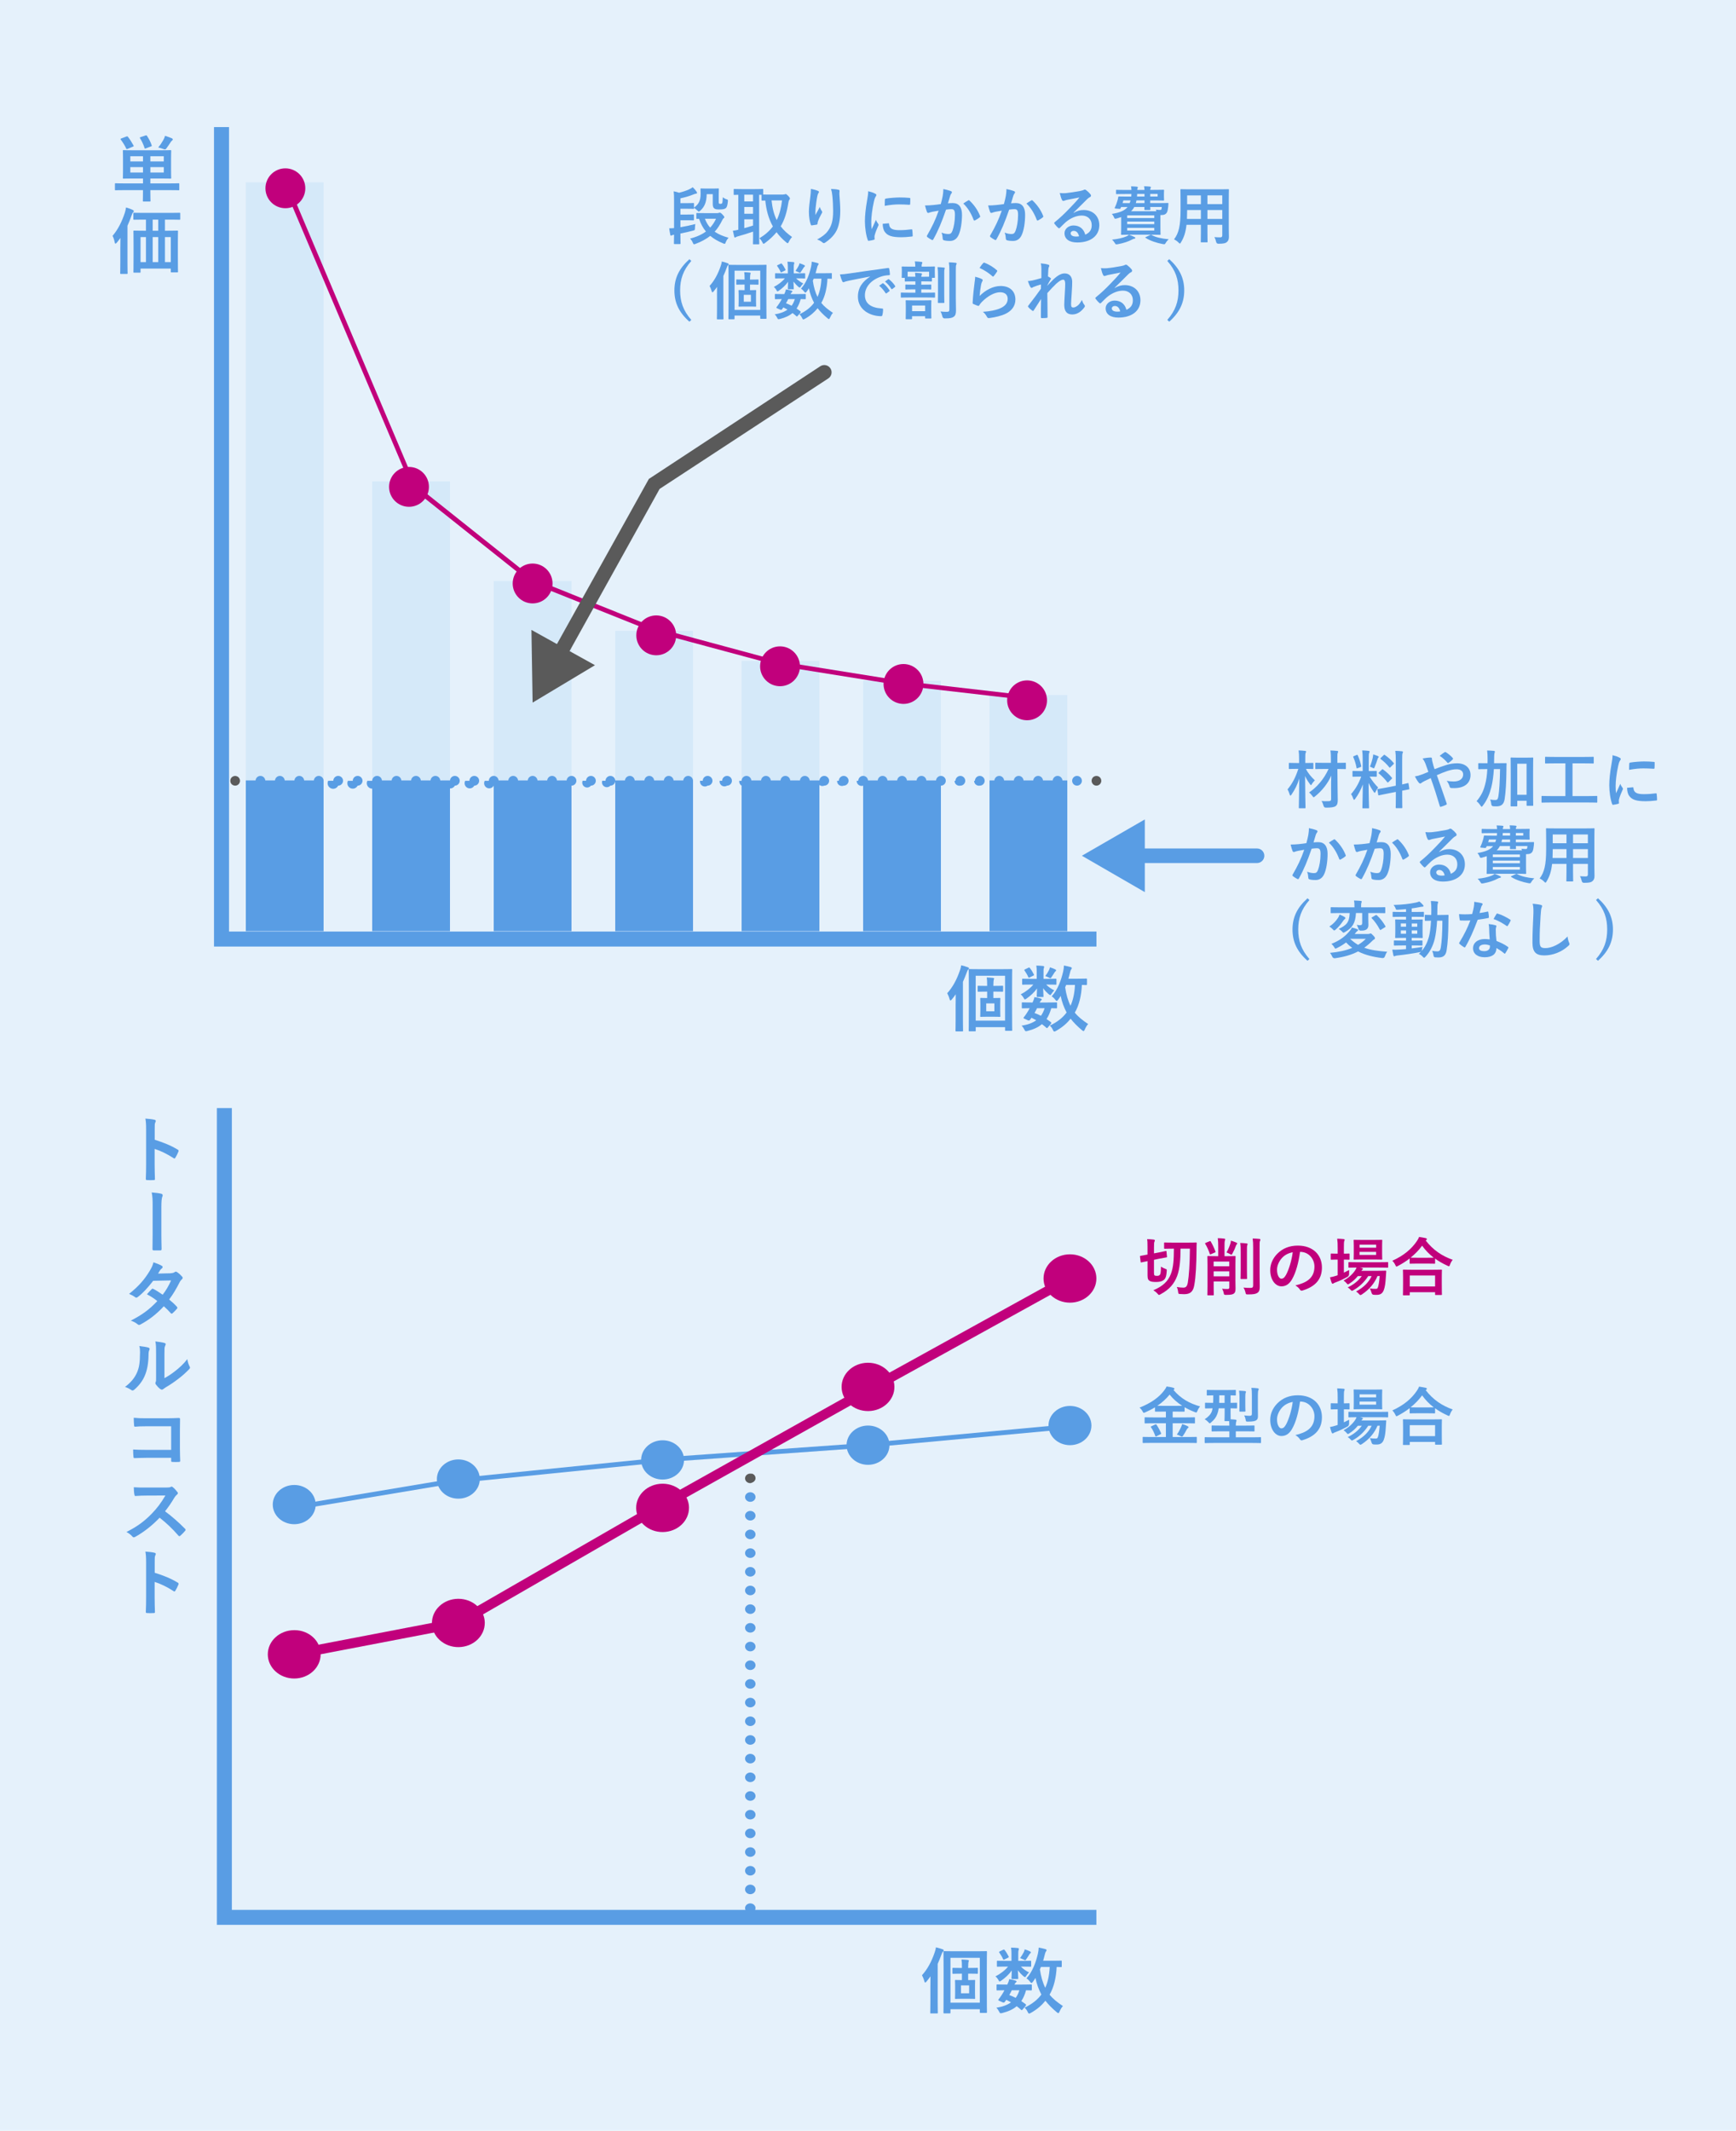 <?xml version="1.0" encoding="UTF-8"?><svg id="_レイヤー_2" xmlns="http://www.w3.org/2000/svg" viewBox="0 0 770 944.85"><defs><style>.cls-1{stroke-width:6.66px;}.cls-1,.cls-2{fill:none;stroke:#599de4;stroke-miterlimit:10;}.cls-2{stroke-width:6.64px;}.cls-3{fill:#5a5a5a;}.cls-4{fill:#c1007c;}.cls-5{fill:#599de4;}.cls-6{fill:#beddf5;opacity:.4;}</style></defs><g id="_レイヤー_4"><rect class="cls-6" y="0" width="770" height="944.85"/><rect class="cls-6" x="109.03" y="80.86" width="34.5" height="265.18"/><rect class="cls-6" x="165.09" y="213.45" width="34.5" height="132.59"/><rect class="cls-6" x="218.99" y="257.65" width="34.5" height="88.39"/><rect class="cls-6" x="272.89" y="279.75" width="34.5" height="66.3"/><rect class="cls-6" x="328.94" y="293.01" width="34.5" height="53.04"/><rect class="cls-6" x="382.84" y="301.85" width="34.5" height="44.2"/><rect class="cls-6" x="438.9" y="308.17" width="34.5" height="37.88"/><rect class="cls-5" x="109.03" y="346.05" width="34.5" height="66.84"/><rect class="cls-5" x="165.09" y="346.05" width="34.5" height="66.84"/><rect class="cls-5" x="218.99" y="346.05" width="34.5" height="66.84"/><rect class="cls-5" x="272.89" y="346.05" width="34.5" height="66.84"/><rect class="cls-5" x="328.94" y="346.05" width="34.5" height="66.84"/><rect class="cls-5" x="382.84" y="346.05" width="34.5" height="66.84"/><rect class="cls-5" x="438.9" y="346.05" width="34.5" height="66.84"/><path class="cls-4" d="M456.15,310.47h-.13l-56.06-6.47-53.9-8.62-56.06-15.09-54.44-21.78-53.04-42.21v-.26l-56.94-134.19c-.24-.55.01-1.18.56-1.42.55-.24,1.18.01,1.42.56l56.72,133.95,52.48,41.78,53.77,21.56,55.93,15.09,53.9,8.62,56.06,6.47c.6.04,1.05.55,1.01,1.14-.04.6-.55,1.05-1.14,1.01l-.15-.15Z"/><path class="cls-4" d="M135.42,83.49c0,4.88-3.96,8.84-8.84,8.84-4.88,0-8.84-3.96-8.84-8.84s3.96-8.84,8.84-8.84h0c4.88.01,8.83,3.96,8.84,8.84"/><path class="cls-4" d="M190.25,215.89c0,4.88-3.96,8.84-8.84,8.84s-8.84-3.96-8.84-8.84,3.96-8.84,8.84-8.84h0c4.88,0,8.84,3.96,8.84,8.84"/><path class="cls-4" d="M245.08,258.73c0,4.88-3.96,8.84-8.84,8.84s-8.84-3.96-8.84-8.84,3.96-8.84,8.84-8.84h0c4.88,0,8.84,3.96,8.84,8.84"/><path class="cls-4" d="M299.92,281.73c0,4.88-3.96,8.84-8.84,8.84s-8.84-3.96-8.84-8.84,3.96-8.84,8.84-8.84h0c4.88.01,8.83,3.96,8.84,8.84"/><path class="cls-4" d="M354.82,295.45c0,4.88-3.96,8.84-8.84,8.84s-8.84-3.96-8.84-8.84,3.96-8.84,8.84-8.84c4.88.01,8.83,3.96,8.84,8.84"/><path class="cls-4" d="M409.58,303.29c0,4.88-3.96,8.84-8.84,8.84s-8.84-3.96-8.84-8.84,3.96-8.84,8.84-8.84,8.84,3.96,8.84,8.84h0"/><path class="cls-4" d="M464.4,310.54c0,4.88-3.96,8.84-8.84,8.84s-8.84-3.96-8.84-8.84,3.96-8.84,8.84-8.84,8.84,3.96,8.84,8.84h0"/><path class="cls-3" d="M104.31,348.38c-.29,0-.57-.06-.84-.17-.26-.11-.49-.26-.69-.45-.2-.2-.37-.45-.47-.71-.2-.53-.2-1.11,0-1.64.1-.27.27-.51.47-.71.2-.19.43-.35.69-.45.8-.34,1.73-.16,2.35.45.2.21.36.45.47.71.45,1.1-.07,2.36-1.17,2.81-.26.11-.53.16-.81.16Z"/><path class="cls-5" d="M475.55,346.22c0-1.19.97-2.16,2.16-2.16h0c1.19,0,2.16.97,2.16,2.16h0c0,1.19-.97,2.16-2.16,2.16h0c-1.19,0-2.16-.97-2.16-2.16ZM466.93,346.22c0-1.19.97-2.16,2.16-2.16h0c1.19,0,2.16.97,2.16,2.16h0c0,1.19-.97,2.16-2.16,2.16h0c-1.19.07-2.21-.83-2.28-2.02,0-.04,0-.09,0-.13h.13ZM458.3,346.22c0-1.19.97-2.16,2.16-2.16h0c1.19,0,2.16.97,2.16,2.16h0c0,1.19-.97,2.16-2.16,2.16h0c-1.19.11-2.23-.77-2.34-1.95,0-.07,0-.14,0-.2h.19ZM449.68,346.22c0-1.19.97-2.16,2.16-2.16h0c1.19,0,2.16.97,2.16,2.16h0c0,1.19-.97,2.16-2.16,2.16h0c-1.18.14-2.26-.7-2.4-1.88-.01-.09-.02-.18-.02-.27h.26ZM441.05,346.22c0-1.19.97-2.16,2.16-2.16h0c1.19,0,2.16.97,2.16,2.16h0c0,1.19-.97,2.16-2.16,2.16h0c-1.18.17-2.27-.65-2.44-1.83-.02-.11-.02-.22-.02-.32h.3ZM432.43,346.22c0-1.19.97-2.16,2.16-2.16h0c1.19,0,2.16.97,2.16,2.16h0c0,1.19-.97,2.16-2.16,2.16h0c-1.17.2-2.29-.58-2.49-1.76-.02-.13-.03-.26-.03-.4h.37ZM423.81,346.22c0-1.19.97-2.16,2.16-2.16h0c1.19,0,2.16.97,2.16,2.16h0c0,1.19-.97,2.16-2.16,2.16h0c-1.17.24-2.31-.51-2.54-1.68-.03-.16-.05-.32-.04-.48h.43ZM415.18,346.22c0-1.19.97-2.16,2.16-2.16h0c1.19,0,2.16.97,2.16,2.16h0c0,1.19-.97,2.16-2.16,2.16h0c-1.16.26-2.32-.47-2.58-1.63-.04-.17-.06-.35-.05-.53h.47ZM406.56,346.22c0-1.19.97-2.16,2.16-2.16h0c1.19,0,2.16.97,2.16,2.16h0c0,1.19-.97,2.16-2.16,2.16h0c-1.15.3-2.33-.39-2.63-1.55-.05-.2-.07-.4-.07-.61h.54ZM397.94,346.22c0-1.19.97-2.16,2.16-2.16h0c1.19,0,2.16.97,2.16,2.16h0c0,1.19-.97,2.16-2.16,2.16h0c-1.14.33-2.34-.32-2.67-1.46-.07-.22-.09-.46-.09-.69h.6ZM389.31,346.22c0-1.19.97-2.16,2.16-2.16h0c1.19,0,2.16.97,2.16,2.16h0c0,1.19-.97,2.16-2.16,2.16h0c-1.14.36-2.35-.27-2.71-1.41-.08-.24-.11-.5-.1-.75h.65ZM380.69,346.22c0-1.19.97-2.16,2.16-2.16h0c1.19,0,2.16.97,2.16,2.16h0c0,1.19-.97,2.16-2.16,2.16h0c-1.12.39-2.35-.2-2.75-1.32-.09-.27-.13-.55-.12-.84h.71ZM372.06,346.22c0-1.19.97-2.16,2.16-2.16h0c1.19,0,2.16.97,2.16,2.16h0c0,1.19-.97,2.16-2.16,2.16h0c-1.11.43-2.36-.12-2.79-1.23-.11-.3-.16-.61-.14-.93h.78ZM363.44,346.22c0-1.19.97-2.16,2.16-2.16h0c1.19,0,2.16.97,2.16,2.16h0c0,1.19-.97,2.16-2.16,2.16h0c-1.1.46-2.36-.07-2.82-1.17-.13-.31-.18-.65-.16-.99h.82ZM354.82,346.22c0-1.19.97-2.16,2.16-2.16h0c1.19,0,2.16.97,2.16,2.16h0c0,1.19-.97,2.16-2.16,2.16h0c-1.08.49-2.36.01-2.86-1.07-.15-.34-.22-.71-.18-1.09h.88ZM346.19,346.22c0-1.19.97-2.16,2.16-2.16h0c1.19,0,2.16.97,2.16,2.16h0c0,1.19-.97,2.16-2.16,2.16h0c-1.07.53-2.36.1-2.89-.97-.18-.37-.26-.78-.21-1.19h.95ZM337.57,346.22c0-1.19.97-2.16,2.16-2.16h0c1.19,0,2.16.97,2.16,2.16h0c0,1.19-.97,2.16-2.16,2.16h0c-1.05.57-2.36.18-2.92-.87-.21-.39-.3-.85-.25-1.29h1.01ZM328.94,346.22c0-1.19.97-2.16,2.16-2.16h0c1.19,0,2.16.97,2.16,2.16h0c0,1.19-.97,2.16-2.16,2.16h0c-1.03.59-2.35.24-2.94-.79-.24-.41-.33-.89-.27-1.36h1.06ZM320.32,346.22c0-1.19.97-2.16,2.16-2.16h0c1.19,0,2.16.97,2.16,2.16h0c0,1.19-.97,2.16-2.16,2.16h0c-1.01.63-2.34.33-2.97-.68-.28-.44-.38-.96-.3-1.48h1.12ZM311.7,346.22c0-1.19.97-2.16,2.16-2.16h0c1.19,0,2.16.97,2.16,2.16h0c0,1.19-.97,2.16-2.16,2.16h0c-.98.67-2.32.42-3-.56-.32-.47-.44-1.04-.34-1.6h1.19ZM303.07,346.22c0-1.19.97-2.16,2.16-2.16h0c1.19,0,2.16.97,2.16,2.16h0c0,1.19-.97,2.16-2.16,2.16h0c-.96.7-2.31.49-3.01-.47-.35-.48-.49-1.09-.37-1.68h1.23ZM294.45,346.22c0-1.19.97-2.16,2.16-2.16h0c1.19,0,2.16.97,2.16,2.16h0c0,1.19-.97,2.16-2.16,2.16h0c-.93.74-2.29.59-3.03-.34-.41-.51-.56-1.18-.42-1.82h1.29ZM285.82,346.22c0-1.19.97-2.16,2.16-2.16h0c1.19,0,2.16.97,2.16,2.16h0c0,1.19-.97,2.16-2.16,2.16h0c-.89.79-2.26.7-3.04-.19-.47-.54-.65-1.27-.47-1.97h1.36ZM277.2,346.22c0-1.19.97-2.16,2.16-2.16h0c1.19,0,2.16.97,2.16,2.16h0c0,1.19-.97,2.16-2.16,2.16h0c-.85.84-2.21.83-3.05-.02-.55-.56-.76-1.38-.53-2.14h1.42ZM268.58,346.22c0-1.19.97-2.16,2.16-2.16h0c1.19,0,2.16.97,2.16,2.16h0c0,1.19-.97,2.16-2.16,2.16h0c-.81.87-2.18.92-3.05.11-.62-.58-.85-1.46-.58-2.27h1.47ZM259.95,346.22c0-1.19.97-2.16,2.16-2.16h0c1.19,0,2.16.97,2.16,2.16h0c0,1.19-.97,2.16-2.16,2.16h0c-.74.94-2.09,1.1-3.03.36-.76-.6-1.03-1.62-.66-2.52h1.53ZM251.33,346.22c0-1.19.97-2.16,2.16-2.16h0c1.19,0,2.16.97,2.16,2.16h0c0,1.19-.97,2.16-2.16,2.16h0c-.6,1.04-1.92,1.39-2.95.8-1.04-.6-1.39-1.92-.8-2.95h1.6ZM242.71,346.22c0-1.19.97-2.16,2.16-2.16h0c1.19,0,2.16.97,2.16,2.16h0c0,1.19-.97,2.16-2.16,2.16h0c-.6,1.05-1.93,1.41-2.98.82-1.05-.6-1.41-1.93-.82-2.98h1.64ZM234.08,346.22c0-1.19.97-2.16,2.16-2.16h0c1.19,0,2.16.97,2.16,2.16h0c0,1.19-.97,2.16-2.16,2.16h0c-.6,1.07-1.94,1.45-3.01.85-1.07-.6-1.45-1.94-.85-3.01h1.7ZM225.46,346.22c0-1.19.97-2.16,2.16-2.16h0c1.19,0,2.16.97,2.16,2.16h0c0,1.19-.97,2.16-2.16,2.16h0c-.6,1.08-1.96,1.48-3.04.88-1.08-.6-1.48-1.96-.88-3.04h1.77ZM216.83,346.22c0-1.19.97-2.16,2.16-2.16h0c1.19,0,2.16.97,2.16,2.16h0c0,1.19-.97,2.16-2.16,2.16h0c-.6,1.1-1.97,1.51-3.07.92-1.1-.6-1.51-1.97-.92-3.07h1.83ZM208.21,346.22c0-1.19.97-2.16,2.16-2.16h0c1.19,0,2.16.97,2.16,2.16h0c0,1.19-.97,2.16-2.16,2.16h0c-.6,1.11-1.98,1.53-3.09.94-1.11-.6-1.53-1.98-.94-3.09h1.88ZM199.59,346.22c0-1.19.97-2.16,2.16-2.16h0c1.19,0,2.16.97,2.16,2.16h0c0,1.19-.97,2.16-2.16,2.16h0c-.6,1.13-1.99,1.57-3.13.97-1.13-.6-1.57-1.99-.97-3.13h1.94ZM190.96,346.22c0-1.19.97-2.16,2.16-2.16h0c1.19,0,2.16.97,2.16,2.16h0c0,1.19-.97,2.16-2.16,2.16h0c-.6,1.15-2.01,1.6-3.16,1-1.15-.6-1.6-2.01-1-3.16h2.01ZM182.34,346.22c0-1.19.97-2.16,2.16-2.16h0c1.19,0,2.16.97,2.16,2.16h0c0,1.19-.97,2.16-2.16,2.16h0c-.6,1.16-2.02,1.62-3.18,1.02-1.16-.6-1.62-2.02-1.02-3.18h2.05ZM173.71,346.22c0-1.19.97-2.16,2.16-2.16h0c1.19,0,2.16.97,2.16,2.16h0c0,1.19-.97,2.16-2.16,2.16h0c-.6,1.19-2.04,1.67-3.23,1.08s-1.67-2.04-1.08-3.23h2.16ZM165.09,346.22c0-1.19.97-2.16,2.16-2.16h0c1.19,0,2.16.97,2.16,2.16h0c0,1.19-.97,2.16-2.16,2.16h0c-.6,1.19-2.04,1.67-3.23,1.08s-1.67-2.04-1.08-3.23h2.16ZM156.47,346.22c0-1.19.97-2.16,2.16-2.16h0c1.19,0,2.16.97,2.16,2.16h0c0,1.19-.97,2.16-2.16,2.16h0c-.6,1.19-2.04,1.67-3.23,1.08s-1.67-2.04-1.08-3.23h2.16ZM147.84,346.22c0-1.19.97-2.16,2.16-2.16h0c1.19,0,2.16.97,2.16,2.16h0c0,1.19-.97,2.16-2.16,2.16h0c-.6,1.23-2.07,1.74-3.3,1.14-1.23-.6-1.74-2.07-1.14-3.3h2.29ZM139.22,346.22c0-1.19.97-2.16,2.16-2.16h0c1.19,0,2.16.97,2.16,2.16h0c0,1.19-.97,2.16-2.16,2.16h0c-.6,1.24-2.09,1.77-3.33,1.18-1.24-.6-1.77-2.09-1.18-3.33h2.35ZM130.59,346.22c0-1.19.97-2.16,2.16-2.16h0c1.19,0,2.16.97,2.16,2.16h0c0,1.19-.97,2.16-2.16,2.16h0c-.6,1.26-2.1,1.8-3.36,1.21-1.26-.6-1.8-2.1-1.21-3.36h2.41ZM121.97,346.22c0-1.19.97-2.16,2.16-2.16h0c1.19,0,2.16.97,2.16,2.16h0c0,1.19-.97,2.16-2.16,2.16h0c-.6,1.27-2.11,1.82-3.38,1.23-1.27-.6-1.82-2.11-1.23-3.38h2.46ZM113.35,346.22c0-1.19.97-2.16,2.16-2.16h0c1.19,0,2.16.97,2.16,2.16h0c0,1.19-.97,2.16-2.16,2.16h0c-.6,1.29-2.13,1.86-3.42,1.26-1.29-.6-1.86-2.13-1.26-3.42h2.52Z"/><path class="cls-3" d="M486.33,348.38c-1.19,0-2.15-.98-2.15-2.17,0-.28.06-.55.16-.81.1-.26.26-.51.45-.71.1-.09.21-.18.32-.26l.39-.19c.13-.07.27-.11.41-.13.7-.14,1.43.08,1.94.58.39.41.62.96.63,1.53,0,1.19-.97,2.16-2.16,2.16h0Z"/><path class="cls-3" d="M247.51,294.5c-.55,0-1.09-.13-1.57-.39-1.52-.86-2.07-2.77-1.25-4.31l43.12-77.44.67-.43,75.46-49.59c1.53-.93,3.52-.44,4.44,1.09.88,1.45.49,3.34-.91,4.32l-74.9,49.05-42.24,76.04c-.57,1.02-1.65,1.66-2.82,1.66Z"/><polygon class="cls-3" points="235.72 279.32 236.24 311.55 263.9 294.97 235.72 279.32"/><path class="cls-5" d="M557.56,382.7h-67.46c-1.79,0-3.23-1.45-3.23-3.23s1.45-3.23,3.23-3.23h67.46c1.79,0,3.23,1.45,3.23,3.23s-1.45,3.23-3.23,3.23h0Z"/><polygon class="cls-5" points="507.78 363.36 479.86 379.46 507.78 395.59 507.78 363.36"/><path class="cls-5" d="M298.98,89.07c0-1.93-.03-3.02-.17-4.23.95.17,1.57.34,2.38.62,1.74-.42,2.97-.84,4.28-1.4.78-.34,1.29-.67,1.79-1.04.67.62,1.23,1.29,1.71,1.99.11.17.2.31.2.53,0,.2-.17.31-.48.34-.34.03-.84.22-1.32.42-1.65.67-3.3,1.15-5.57,1.65v2.13h2.8c2.07,0,2.74-.06,2.91-.06.28,0,.31.03.31.31v1.74c2.1-1.51,2.94-3.14,2.94-6.13,0-1.23-.06-1.88-.06-2.07,0-.28.03-.31.34-.31.17,0,.59.06,2.27.06h2.91c1.62,0,2.13-.06,2.32-.06.28,0,.31.03.31.31,0,.2-.06.9-.06,2.32v3.47c0,.34.03.48.14.59.11.11.25.14.62.14.34,0,.64-.08.76-.31.17-.34.22-.95.28-2.6.56.42,1.04.7,1.76.92.48.14.56.25.5.84-.14,1.46-.34,2.44-.81,2.97-.53.48-1.34.67-2.8.67-1.23,0-1.96-.03-2.46-.48-.45-.36-.64-.95-.64-1.93v-4.37h-2.69c-.06,3.58-.95,5.6-2.83,7.31-.34.28-.5.42-.67.42s-.34-.17-.67-.5c-.5-.5-1.04-.9-1.46-1.15v.14c0,.28-.03.31-.31.31-.17,0-.84-.06-2.91-.06h-2.8v2.58h2.74c2.07,0,2.74-.06,2.91-.06.31,0,.34.03.34.34v1.96c0,.31-.03.34-.34.34-.17,0-.84-.06-2.91-.06h-2.74v3.08c2.21-.36,4.34-.81,6.61-1.4-.08.53-.17,1.2-.17,1.79-.03.95-.03.9-.9,1.15-1.62.45-3.56.87-5.54,1.26,0,2.74.06,4.26.06,4.4,0,.25-.03.28-.31.28h-2.32c-.28,0-.31-.03-.31-.28,0-.14.03-1.46.06-3.86-.42.06-.87.17-.95.25-.14.11-.31.17-.42.17s-.25-.11-.31-.45c-.17-.73-.34-1.85-.48-2.83.76,0,1.32,0,2.16-.08v-12.07ZM318.25,94.5c.25,0,.45-.06.59-.11.11-.06.25-.11.42-.11.22,0,.62.22,1.15.78.64.67.87,1.01.87,1.23s-.08.34-.31.48c-.25.17-.45.53-.62.87-.95,1.93-1.99,3.61-3.36,5.1,1.65,1.15,3.67,1.99,6.16,2.69-.5.56-.95,1.23-1.23,1.96-.2.53-.28.73-.53.73-.14,0-.34-.08-.64-.2-2.18-.9-4.09-1.96-5.71-3.33-1.71,1.34-3.84,2.55-6.55,3.56-.31.11-.5.17-.64.17-.25,0-.34-.2-.56-.7-.28-.7-.67-1.26-1.2-1.82,3.02-.78,5.29-1.85,7.03-3.14-1.29-1.54-2.3-3.39-3.05-5.63-.53.03-.78.03-.87.03-.31,0-.34-.03-.34-.31v-1.99c0-.28.03-.31.34-.31.17,0,.95.06,3.33.06h5.74ZM312.65,96.99c.62,1.57,1.37,2.88,2.35,3.95,1.09-1.18,1.93-2.52,2.6-3.95h-4.96Z"/><path class="cls-5" d="M347.43,86.24c.36,0,.56-.03.67-.08.14-.08.28-.11.42-.11.2,0,.48.2,1.18.9.42.48.67.84.67,1.06s-.14.45-.31.67c-.2.25-.31.76-.42,1.43-.64,4-1.6,7.28-3.36,10.25,1.29,1.71,2.94,3.25,5.04,4.73-.45.45-1.04,1.29-1.46,2.16-.2.39-.31.59-.5.59-.14,0-.34-.14-.64-.39-1.68-1.4-3.11-2.88-4.28-4.48-1.34,1.62-3.02,3.22-5.12,4.79-.31.22-.48.34-.62.34-.22,0-.34-.22-.56-.67-.36-.7-.78-1.34-1.32-1.76,2.55-1.54,4.51-3.28,5.99-5.26-1.9-3.39-2.94-7.22-3.36-11.48-.87,0-1.26.03-1.37.03-.28,0-.31-.03-.31-.34v-2.24h-1.06v18.68c0,1.9.06,2.8.06,2.97,0,.28-.03.31-.31.31h-2.18c-.28,0-.31-.03-.31-.31,0-.2.06-1.06.06-2.97v-2.35c-2.04.73-4.84,1.57-6.66,2.07-.56.14-.78.25-.9.34-.14.11-.28.2-.45.2s-.31-.11-.36-.36c-.2-.76-.42-1.76-.59-2.66.98-.11,1.54-.2,2.41-.42v-15.51c-1.12.03-1.62.06-1.74.06-.28,0-.31-.03-.31-.31v-1.99c0-.31.03-.34.31-.34.17,0,1.01.06,3.44.06h5.57c2.46,0,3.3-.06,3.47-.06.28,0,.31.03.31.34v2.13c.45.03,1.29.03,2.86.03h6.05ZM334.01,89.32v-3h-3.89v3h3.89ZM334.01,94.78v-3h-3.89v3h3.89ZM334.01,97.25h-3.89v3.92c1.29-.34,2.66-.76,3.89-1.15v-2.77ZM342.22,88.87c.36,3.42,1.06,6.24,2.3,8.71,1.23-2.52,1.96-5.38,2.35-8.71h-4.65Z"/><path class="cls-5" d="M362.71,84.59c.36.14.53.31.53.56,0,.17-.06.28-.2.45-.2.22-.34.62-.5,1.32-.39,1.9-.62,3.89-.78,5.35-.06,1.01-.14,2.07-.08,3.08.62-1.09,1.2-2.16,1.96-3.58.25.84.53,1.34.87,1.82.14.17.17.31.17.45,0,.22-.11.45-.28.7-.62,1.18-1.26,2.35-1.65,3.58-.08.25-.11.5-.14.84,0,.28-.11.39-.36.45-.34.08-1.54.25-2.24.34-.2.03-.34-.17-.39-.36-.45-1.2-.84-3.36-.84-5.68,0-1.88.31-4.17.67-6.97.11-.98.22-1.93.22-3.19,1.26.25,2.32.53,3.05.87ZM371.81,84.11c.56.14.62.28.56.76-.06.39-.06.9-.06,1.29.2,2.66.39,5.21.39,7.22,0,3.98-.64,7.42-2.13,9.72-1.09,1.74-2.86,3.39-4.62,4.51-.2.14-.39.2-.56.2-.2,0-.36-.08-.59-.31-.62-.53-1.48-1.04-2.38-1.29,2.27-1.26,3.64-2.27,4.76-3.75,1.62-2.21,2.35-4.51,2.35-8.93,0-1.99-.14-4.9-.34-6.69-.14-1.37-.28-2.07-.59-3.05,1.23.06,2.38.11,3.19.34Z"/><path class="cls-5" d="M388.08,85.82c.48.25.64.42.64.67,0,.2-.06.28-.42.84-.28.5-.42.9-.67,1.99-.78,3.47-1.18,6.92-1.18,9.04,0,1.37.06,2.3.17,3.28.59-1.29,1.09-2.21,1.9-4.17.22.7.59,1.15.98,1.76.08.14.2.31.2.42,0,.2-.06.31-.14.45-.64,1.46-1.18,2.66-1.6,4.23-.06.17-.08.48-.08.87,0,.34.06.56.06.78,0,.2-.11.31-.36.36-.7.2-1.48.36-2.3.45-.2.03-.31-.11-.36-.31-.78-1.96-1.29-5.52-1.29-8.34,0-2.52.31-5.57.95-9.18.36-2.07.5-3,.5-4.17,1.26.31,2.16.59,3,1.04ZM394.07,99.01c.22-.03.28.11.28.42.17,1.93,1.51,2.63,4.56,2.63,2.1,0,3.47-.14,5.35-.36.28-.03.34,0,.39.36.08.59.17,1.68.17,2.41,0,.34,0,.36-.48.42-1.9.22-3.25.31-4.56.31-4.14,0-6.08-.67-7.28-2.32-.7-.9-.98-2.32-.98-3.64l2.55-.22ZM392.51,88.54c.03-.34.11-.42.39-.48,1.65-.31,4.79-.5,6.08-.5,1.68,0,2.97.06,4.14.17.59.03.64.08.64.36,0,.84,0,1.6-.06,2.38-.03.25-.11.36-.36.34-1.68-.11-3.14-.17-4.56-.17-1.88,0-3.7.17-6.36.64.03-1.57.03-2.27.08-2.74Z"/><path class="cls-5" d="M418.13,86.94c.14-.84.28-1.93.28-3.11,1.46.31,2.24.5,3.36.92.28.08.45.31.45.56,0,.14-.06.28-.2.42-.28.36-.42.67-.56,1.06-.36,1.15-.64,2.18-1.01,3.36.76-.08,1.6-.11,2.18-.11,2.63,0,4.06,1.79,4.06,5.18s-.56,6.97-1.51,8.99c-.81,1.79-2.16,2.63-3.78,2.63-1.34,0-2.16-.11-2.77-.31-.34-.11-.5-.36-.5-.78-.08-.9-.14-1.68-.53-2.6,1.26.48,2.21.62,3.08.62.92,0,1.34-.34,1.79-1.48.59-1.57,1.09-4.23,1.09-6.94,0-1.99-.36-2.6-1.6-2.6-.67,0-1.54.08-2.35.2-1.85,5.38-3.44,9.24-5.63,13.16-.17.36-.39.42-.73.25-.5-.25-1.6-.92-1.93-1.23-.14-.14-.22-.25-.22-.42,0-.08.03-.2.11-.31,2.24-3.89,3.7-6.86,5.12-10.98-1.09.17-1.99.34-2.74.48-.73.14-1.18.31-1.54.45-.39.14-.73.08-.9-.36-.25-.64-.56-1.65-.87-2.88,1.23,0,2.46-.08,3.7-.2,1.18-.11,2.21-.25,3.3-.42.45-1.6.64-2.58.84-3.53ZM429.52,88.82c.2-.11.34-.06.53.14,1.9,1.79,3.61,4.12,4.65,6.8.11.25.08.39-.11.56-.48.45-1.54,1.12-2.1,1.4-.28.14-.56.11-.64-.22-1.12-2.94-2.58-5.35-4.59-7.25.7-.48,1.51-1.04,2.27-1.43Z"/><path class="cls-5" d="M446.13,86.94c.14-.84.28-1.93.28-3.11,1.46.31,2.24.5,3.36.92.28.08.45.31.45.56,0,.14-.06.28-.2.42-.28.36-.42.67-.56,1.06-.36,1.15-.64,2.18-1.01,3.36.76-.08,1.6-.11,2.18-.11,2.63,0,4.06,1.79,4.06,5.18s-.56,6.97-1.51,8.99c-.81,1.79-2.16,2.63-3.78,2.63-1.34,0-2.16-.11-2.77-.31-.34-.11-.5-.36-.5-.78-.08-.9-.14-1.68-.53-2.6,1.26.48,2.21.62,3.08.62.92,0,1.34-.34,1.79-1.48.59-1.57,1.09-4.23,1.09-6.94,0-1.99-.36-2.6-1.6-2.6-.67,0-1.54.08-2.35.2-1.85,5.38-3.44,9.24-5.63,13.16-.17.36-.39.42-.73.25-.5-.25-1.6-.92-1.93-1.23-.14-.14-.22-.25-.22-.42,0-.08.03-.2.11-.31,2.24-3.89,3.7-6.86,5.12-10.98-1.09.17-1.99.34-2.74.48-.73.14-1.18.31-1.54.45-.39.14-.73.08-.9-.36-.25-.64-.56-1.65-.87-2.88,1.23,0,2.46-.08,3.7-.2,1.18-.11,2.21-.25,3.3-.42.45-1.6.64-2.58.84-3.53ZM457.52,88.82c.2-.11.34-.06.53.14,1.9,1.79,3.61,4.12,4.65,6.8.11.25.08.39-.11.56-.48.45-1.54,1.12-2.1,1.4-.28.14-.56.11-.64-.22-1.12-2.94-2.58-5.35-4.59-7.25.7-.48,1.51-1.04,2.27-1.43Z"/><path class="cls-5" d="M476.2,94.39c1.57-.9,2.88-1.26,4.45-1.26,4.09,0,6.94,2.69,6.94,6.72,0,4.68-3.78,7.67-9.77,7.67-3.53,0-5.66-1.51-5.66-4.12,0-1.88,1.76-3.42,3.95-3.42,2.63,0,4.56,1.4,5.26,4.09,1.96-.9,2.86-2.13,2.86-4.26,0-2.55-1.79-4.23-4.4-4.23-2.32,0-4.9,1.04-7.17,2.97-.81.73-1.6,1.54-2.44,2.38-.2.2-.34.31-.48.31-.11,0-.25-.08-.42-.25-.59-.5-1.2-1.23-1.65-1.82-.17-.22-.08-.42.14-.64,2.18-1.76,4.12-3.56,6.64-6.19,1.74-1.79,3.05-3.19,4.34-4.79-1.68.31-3.67.7-5.4,1.06-.36.08-.73.17-1.18.34-.14.06-.42.14-.56.14-.28,0-.48-.14-.62-.48-.34-.64-.59-1.43-.98-3.02.84.11,1.76.11,2.6.06,1.71-.17,4.17-.53,6.36-.95.7-.14,1.26-.28,1.54-.42.14-.08.39-.22.53-.22.28,0,.45.08.64.22.84.64,1.4,1.2,1.88,1.79.22.25.31.45.31.67,0,.28-.17.53-.48.67-.48.22-.7.42-1.23.9-2.04,1.99-3.92,3.95-6.05,5.99l.03.08ZM476.23,102.37c-.81,0-1.34.48-1.34,1.06,0,.87.76,1.46,2.44,1.46.5,0,.87-.03,1.29-.11-.36-1.54-1.2-2.41-2.38-2.41Z"/><path class="cls-5" d="M507.64,84.2c-.03-.59-.08-1.12-.2-1.6,1.04,0,1.71.06,2.6.14.28.03.45.14.45.31,0,.11-.08.25-.17.45-.08.14-.14.34-.14.7h1.29c2.91,0,4.34-.06,4.51-.06.31,0,.34.03.34.31,0,.17-.06.59-.06,1.57v1.01c0,1.04.06,1.46.06,1.6,0,.28-.03.31-.34.31-.17,0-1.6-.06-4.51-.06h-1.29v1.18h3.92c2.72,0,3.67-.06,3.84-.06.28,0,.34.11.31.34-.03.45-.03.76-.08,1.15-.14,1.23-.28,2.13-.59,2.69-.48.87-1.26,1.18-2.52,1.18h-.36v5.77c0,1.76.06,2.52.06,2.69,0,.28-.03.31-.31.31-.2,0-1.51-.06-4.09-.06h-8.76c-2.58,0-3.89.06-4.06.06-.28,0-.31-.03-.31-.31,0-.2.06-1.09.06-2.97v-4.59c-.62.22-1.29.42-1.99.62-.84.2-.9.2-1.23-.59-.28-.67-.62-1.12-.92-1.43,3.58-.56,5.74-1.51,6.97-3.05h-2.86l-.22.5c-.11.25-.2.34-.56.31l-1.68-.14c-.42-.06-.45-.14-.34-.39.48-1.01.87-1.99,1.18-3.11.14-.45.25-.98.34-1.48.03-.31.08-.39.34-.39.17,0,1.09.06,3.81.06h1.62c.06-.36.06-.73.08-1.15h-2.72c-2.69,0-3.61.06-3.78.06-.28,0-.31-.03-.31-.28v-1.32c0-.28.03-.31.31-.31.17,0,1.09.06,3.78.06h2.74c-.03-.62-.08-1.09-.2-1.6,1.04.03,1.74.06,2.55.14.28.03.5.14.5.31,0,.14-.11.28-.17.45-.06.14-.11.31-.11.7h3.22ZM503.19,105.11c.28.14.39.2.39.39,0,.17-.14.31-.42.34-.31.06-.64.14-1.12.42-1.46.81-3.81,1.6-6.3,2.04-.25.03-.48.06-.59.06-.31,0-.36-.11-.67-.59-.39-.64-.81-1.15-1.23-1.51,2.49-.25,4.7-.73,6.33-1.43.39-.17.76-.36,1.18-.73,1.04.34,1.74.64,2.44,1.01ZM501.06,90.05c.17-.36.28-.76.39-1.18h-3.19l-.34,1.18h3.14ZM499.97,95.51v1.18h12.01v-1.18h-12.01ZM511.98,99.4v-1.15h-12.01v1.15h12.01ZM511.98,101.05h-12.01v1.18h12.01v-1.18ZM512.93,93.69c-.08-.25-.17-.53-.25-.73.78.11,1.26.14,1.79.14.48,0,.64-.08.73-.42.06-.22.08-.59.11-.9h-5.12c.03.62.06.95.06,1.04,0,.28-.03.31-.31.31h-2.02c-.31,0-.34-.03-.34-.31,0-.11.03-.45.03-1.04h-4.51c-.36.7-.81,1.34-1.43,1.9h11.26ZM507.64,90.05v-1.18h-3.56c-.08.42-.17.81-.28,1.18h3.84ZM507.64,87.14v-1.15h-3.25c0,.39-.03.78-.06,1.15h3.3ZM510.08,104.25c.36-.17.42-.2.67-.06,2.04,1.12,4.45,1.6,7.62,1.9-.45.42-.98,1.01-1.37,1.71-.22.39-.34.5-.62.5-.17,0-.36-.03-.67-.08-2.6-.48-5.54-1.43-7.53-2.72-.28-.2-.25-.25.11-.42l1.79-.84ZM510.19,85.99v1.15h3.28v-1.15h-3.28Z"/><path class="cls-5" d="M545.02,101.22c0,1.29.06,2.72.06,3.86,0,1.04-.28,1.74-.92,2.27-.53.48-1.37.73-3.7.73q-.87,0-1.04-.81c-.2-.9-.45-1.54-.78-2.13,1.15.08,1.68.11,2.6.11.64,0,.9-.28.9-.92v-4.65h-6.58v3.33c0,2.72.06,3.98.06,4.14,0,.28-.03.31-.31.31h-2.41c-.28,0-.31-.03-.31-.31,0-.2.06-1.43.06-4.14v-3.33h-6.38c-.39,3.47-1.15,5.63-2.44,7.76-.22.39-.36.56-.5.56s-.28-.14-.59-.45c-.67-.67-1.32-1.09-1.99-1.43,2.04-2.63,2.88-5.96,2.88-12.71v-4.59c0-2.91-.06-4.42-.06-4.59,0-.31.03-.34.34-.34.17,0,1.15.06,3.84.06h13.16c2.72,0,3.67-.06,3.86-.06.28,0,.31.03.31.34,0,.17-.06,1.68-.06,4.59v12.4ZM532.65,97.08v-3.95h-6.1v.31c0,1.34-.03,2.55-.08,3.64h6.19ZM532.65,90.53v-3.89h-6.1v3.89h6.1ZM535.56,86.63v3.89h6.58v-3.89h-6.58ZM542.14,97.08v-3.95h-6.58v3.95h6.58Z"/><path class="cls-5" d="M306.63,115.71c-3.67,4.17-4.96,8.18-4.96,13.08s1.29,8.9,4.96,13.08l-.84.78c-4.65-4.12-6.66-8.43-6.66-13.86s2.04-9.72,6.66-13.86l.84.78Z"/><path class="cls-5" d="M318.02,130.97c0-1.06,0-2.44.03-3.75-.48.7-1.01,1.37-1.57,2.04-.22.22-.36.36-.48.36-.14,0-.25-.17-.34-.5-.25-.92-.62-1.76-.92-2.32,2.07-2.3,3.67-5.15,4.93-8.85.22-.64.42-1.29.48-1.99.95.22,1.79.45,2.58.76.31.11.48.2.48.42,0,.2-.11.31-.31.5-.2.17-.34.42-.59,1.15-.48,1.29-.95,2.49-1.46,3.58v14.67c0,2.74.06,4.12.06,4.26,0,.28-.03.31-.31.31h-2.32c-.28,0-.31-.03-.31-.31,0-.17.06-1.51.06-4.26v-6.08ZM323.4,141.58c-.28,0-.31-.03-.31-.31,0-.17.06-1.99.06-9.44v-7.08c0-4.98-.06-6.83-.06-7.03,0-.28.03-.31.31-.31.17,0,1.15.06,3.84.06h8.57c2.72,0,3.7-.06,3.86-.06.28,0,.31.03.31.31,0,.2-.06,2.1-.06,6.41v7.64c0,7.34.06,9.16.06,9.32,0,.25-.03.28-.31.28h-2.16c-.28,0-.31-.03-.31-.28v-1.15h-11.4v1.32c0,.28-.03.31-.31.31h-2.1ZM325.81,137.43h11.4v-17.42h-11.4v17.42ZM332.67,126.18v2.49h.06c1.65,0,2.16-.06,2.35-.06.28,0,.31.03.31.31,0,.2-.06.76-.06,2.16v2.46c0,1.4.06,1.99.06,2.16,0,.25-.03.28-.31.28-.2,0-.7-.06-2.35-.06h-2.49c-1.65,0-2.16.06-2.35.06-.28,0-.31-.03-.31-.28,0-.2.06-.76.06-2.16v-2.46c0-1.4-.06-1.96-.06-2.16,0-.28.03-.31.31-.31.22,0,.73.06,2.38.06v-2.49h-.42c-2.07,0-2.8.06-2.97.06-.28,0-.31-.03-.31-.31v-1.71c0-.28.03-.31.31-.31.17,0,.9.06,2.97.06h.42v-.22c0-1.46-.03-2.21-.17-3.05.87.03,1.71.08,2.46.17.25.03.39.11.39.28,0,.14-.08.28-.14.48-.06.22-.14.81-.14,2.1v.25h.53c2.04,0,2.77-.06,2.94-.06.28,0,.31.03.31.31v1.71c0,.28-.03.31-.31.31-.17,0-.9-.06-2.94-.06h-.53ZM333.06,130.74h-3.16v3.05h3.16v-3.05Z"/><path class="cls-5" d="M353.33,121.22c2.46,0,3.3-.06,3.47-.06.31,0,.34.03.34.34v1.68c0,.28-.03.31-.34.31-.17,0-1.01-.06-3.47-.06h-.2c.84.9,2.18,1.82,3.19,2.27-.36.31-.76.76-1.26,1.54-.11.17-.2.28-.34.28s-.36-.14-.76-.48c-.48-.39-1.34-1.29-2.02-2.18.06,1.68.14,2.74.14,3.11,0,.28-.03.31-.31.31h-2.02c-.28,0-.31-.03-.31-.31,0-.36.08-1.34.11-3.02-1.09,1.54-2.49,2.83-4,3.89-.34.25-.56.36-.7.36-.17,0-.25-.17-.42-.48-.36-.67-.78-1.15-1.2-1.48,1.85-.92,3.75-2.38,4.9-3.81h-.59c-2.46,0-3.3.06-3.47.06-.25,0-.28-.03-.28-.31v-1.68c0-.31.03-.34.28-.34.17,0,1.01.06,3.47.06h1.9v-2.72c0-.9-.03-1.65-.17-2.44,1.01.03,1.74.06,2.69.17.25.03.36.2.36.31,0,.22-.11.39-.14.62-.11.34-.11.76-.11,1.68v2.38h1.23ZM353.84,140.04c-.17.22-.28.31-.36.31s-.14-.06-.25-.14c-.56-.5-1.12-.98-1.71-1.4-1.43,1.23-3.28,2.04-5.57,2.63-.81.2-.9.2-1.29-.62-.22-.48-.62-1.04-1.04-1.43,2.32-.36,4.23-1.04,5.68-2.1-.59-.34-1.2-.67-1.85-.98l-.42.62c-.34.45-.45.62-1.06.34l-1.18-.53c-.31-.14-.45-.22-.45-.34,0-.06.06-.14.14-.28.39-.48.76-.98,1.18-1.62.36-.53.73-1.18,1.09-1.88-1.88.03-2.63.06-2.77.06-.25,0-.28-.03-.28-.31v-1.71c0-.28.06-.31.28-.31.14,0,.76.06,3.5.06h.39c.42-.9.62-1.46.73-2.1,1.06.17,1.76.34,2.52.59.22.08.34.17.34.31,0,.17-.08.25-.25.39-.22.22-.34.36-.56.81h2.91c2.49,0,3.33-.06,3.5-.06.31,0,.34.03.34.31v1.71c0,.28-.06.31-.34.31-.14,0-.67-.03-1.9-.06-.48,1.65-1.06,3.05-1.85,4.2.56.36,1.09.76,1.65,1.18.11.11.2.22.2.34s-.06.22-.17.36l-1.15,1.34ZM346.28,116.91c.28-.14.36-.14.53.08.56.67,1.12,1.6,1.57,2.49.11.22.08.34-.2.48l-1.43.7c-.31.17-.42.17-.53-.11-.39-.92-.9-1.74-1.43-2.49-.2-.25-.2-.34.14-.5l1.34-.64ZM349.61,132.62c-.34.7-.67,1.34-.98,1.85.87.31,1.71.7,2.49,1.09.62-.84,1.09-1.82,1.43-2.94h-2.94ZM354.23,117.89c.22-.45.31-.76.39-1.15.9.28,1.46.5,2.07.81.2.11.34.22.34.34,0,.2-.06.25-.22.39-.14.11-.31.28-.45.53-.28.45-.67,1.09-1.09,1.68-.2.34-.28.48-.45.48-.14,0-.36-.11-.73-.31-.42-.2-.87-.39-1.26-.53.56-.76,1.04-1.51,1.4-2.24ZM368.98,123.32c0,.28-.03.31-.31.31-.11,0-.59-.03-1.65-.06-.2,4.14-1.09,7.95-2.74,10.75,1.26,1.57,2.88,2.88,5.18,4.42-.48.48-.95,1.29-1.32,2.13-.2.42-.31.62-.48.62-.14,0-.31-.11-.59-.34-1.85-1.54-3.3-3.02-4.42-4.48-1.34,1.68-3.05,3.25-5.63,4.7-.34.17-.53.28-.7.28-.22,0-.34-.2-.56-.64-.34-.73-.73-1.23-1.2-1.65,2.91-1.37,5.04-3.08,6.52-5.1-1.01-1.9-1.88-4.17-2.3-6.44-.31.53-.64,1.04-1.01,1.51-.25.31-.39.45-.53.45-.17,0-.34-.17-.59-.5-.45-.59-.9-.98-1.37-1.29,2.44-2.69,3.67-6.27,4.45-9.6.2-.81.28-1.62.31-2.35.78.17,1.93.39,2.55.59.36.11.5.22.5.42s-.14.36-.31.62c-.14.25-.28.53-.42,1.23-.17.73-.39,1.48-.62,2.27h3.61c2.35,0,3.14-.06,3.3-.06.28,0,.31.03.31.31v1.9ZM360.92,123.57l-.39.92c.39,2.74,1.09,5.18,2.07,7.17.92-2.04,1.57-4.65,1.74-8.09h-3.42Z"/><path class="cls-5" d="M385.9,122.62c-3.42.64-6.41,1.23-9.41,1.85-1.06.25-1.34.31-1.76.45-.2.08-.39.22-.62.22-.2,0-.42-.17-.53-.42-.36-.76-.67-1.74-1.04-3.02,1.43-.06,2.27-.17,4.45-.48,3.44-.5,9.6-1.43,16.83-2.38.42-.06.56.11.59.31.14.64.28,1.68.31,2.46,0,.34-.17.42-.53.42-1.32.08-2.21.22-3.42.62-4.76,1.62-7.14,4.9-7.14,8.26,0,3.61,2.58,5.57,7.45,5.88.45,0,.62.11.62.42,0,.73-.11,1.71-.31,2.41-.08.42-.2.59-.53.59-4.93,0-10.33-2.83-10.33-8.65,0-3.98,1.99-6.66,5.38-8.88v-.06ZM391.44,125.65c.14-.11.25-.08.42.06.87.67,1.88,1.79,2.66,3,.11.17.11.31-.08.45l-1.18.87c-.2.14-.34.11-.48-.08-.84-1.29-1.74-2.35-2.83-3.25l1.48-1.04ZM393.93,123.83c.17-.11.25-.08.42.06,1.04.78,2.04,1.9,2.66,2.88.11.17.14.34-.08.5l-1.12.87c-.22.17-.36.08-.48-.08-.76-1.2-1.65-2.27-2.8-3.22l1.4-1.01Z"/><path class="cls-5" d="M408.63,124.78v1.46h.9c2.3,0,3.08-.06,3.25-.06.28,0,.28.03.28.31v1.57c0,.28,0,.31-.28.31-.17,0-.95-.06-3.25-.06h-.9v1.48h2.1c2.6,0,3.5-.06,3.67-.06.31,0,.34.03.34.31v1.62c0,.28-.03.31-.34.31-.17,0-1.06-.06-3.67-.06h-7.17c-2.6,0-3.53.06-3.7.06-.28,0-.31-.03-.31-.31v-1.62c0-.28.03-.31.31-.31.17,0,1.09.06,3.7.06h2.46v-1.48h-.9c-2.35,0-3.08.06-3.25.06-.28,0-.31-.03-.31-.31v-1.57c0-.28.03-.31.31-.31.17,0,.9.06,3.25.06h.9v-1.46h-1.29c-2.24,0-2.97.06-3.11.06-.28,0-.31-.03-.31-.28v-1.34h-1.06c-.28,0-.31-.03-.31-.34,0-.17.06-.5.06-2.46v-.7c0-.7-.06-1.06-.06-1.23,0-.28.03-.31.31-.31.2,0,1.12.06,3.7.06h2.02v-.06c0-.64-.03-1.34-.2-2.27,1.04.03,1.93.11,2.88.22.28.03.45.14.45.28,0,.22-.08.39-.17.59-.17.36-.14.7-.14,1.23h1.88c2.6,0,3.5-.06,3.67-.06.31,0,.34.03.34.31,0,.17-.06.53-.06,1.06v.87c0,1.96.06,2.3.06,2.46,0,.31-.03.34-.34.34h-.98v1.34c0,.25-.03.28-.31.28-.17,0-.9-.06-3.14-.06h-1.29ZM402.02,141.55c-.28,0-.31-.03-.31-.31,0-.17.06-.87.06-3.61v-1.85c0-1.48-.06-2.13-.06-2.3,0-.31.03-.34.31-.34.2,0,.95.06,3.19.06h4.4c2.24,0,3-.06,3.19-.06.28,0,.31.03.31.34,0,.17-.06.78-.06,1.96v1.99c0,2.66.06,3.36.06,3.53,0,.25-.03.28-.31.28h-2.18c-.25,0-.28-.03-.28-.28v-.73h-5.8v1.01c0,.28-.03.31-.31.31h-2.21ZM402.58,122.68c.34.03.98.03,2.16.03h1.29c-.03-.59-.08-1.12-.17-1.76,1.04.06,1.76.11,2.63.2.28.03.45.17.45.34,0,.22-.08.34-.17.53-.11.22-.14.42-.14.7h1.29c1.2,0,1.85,0,2.18-.03v-2.21h-9.52v2.21ZM404.55,137.99h5.8v-2.52h-5.8v2.52ZM416.05,122.59c0-1.85-.03-2.83-.2-4.14.98.03,1.88.08,2.83.2.25.03.39.14.39.31,0,.2-.14.42-.2.62-.06.39-.06.95-.06,3v7.76c0,2.38.06,3.53.06,3.7,0,.28-.03.31-.34.31h-2.27c-.25,0-.28-.03-.28-.31,0-.17.06-1.32.06-3.7v-7.73ZM423.95,132.06c0,1.96.08,4.14.08,5.54s-.2,2.3-1.01,2.86c-.78.53-1.54.73-4,.73q-.84,0-1.04-.9c-.2-.84-.45-1.54-.81-2.18,1.01.11,1.68.17,2.69.17.95,0,1.23-.2,1.23-1.09v-16.88c0-1.79-.03-2.69-.22-3.98,1.04.03,2.02.08,2.97.2.31.03.48.17.48.31,0,.25-.11.39-.2.59-.14.34-.17.92-.17,2.83v11.82Z"/><path class="cls-5" d="M435.43,123.71c.31.14.45.31.45.53,0,.14-.06.28-.14.42-.25.45-.45.95-.56,1.48-.28,1.43-.56,3.5-.67,5.1,2.58-2.6,5.94-4.42,9.35-4.42,4.09,0,6.52,2.38,6.52,5.99,0,3.05-1.82,5.07-4.23,6.27-1.88.95-4.76,1.62-7.17,1.93-.62.08-.87.06-1.12-.36-.53-.95-1.04-1.71-1.9-2.38,3.14-.2,5.82-.73,7.7-1.57,2.27-.98,3.3-2.44,3.3-4.23,0-1.51-.95-2.88-3.36-2.88s-5.43,1.6-8.06,4.26c-.5.5-.87.98-1.2,1.54-.17.28-.28.28-.64.2-.64-.22-1.32-.48-1.9-.76-.28-.11-.39-.17-.39-.56.17-3.25.53-6.55.87-9.04.11-.84.25-1.57.25-2.52,1.09.31,2.27.64,2.91,1.01ZM436.13,116.63c.14-.14.31-.22.53-.14,2.07.81,3.81,1.88,5.49,3.33.14.11.2.2.2.31,0,.08-.06.2-.14.34-.36.59-.95,1.4-1.43,1.96-.11.14-.22.22-.31.22-.11,0-.2-.06-.34-.2-1.57-1.37-3.44-2.66-5.66-3.64.67-1.01,1.2-1.74,1.65-2.18Z"/><path class="cls-5" d="M461.92,119.51c0-1.04-.06-1.88-.28-2.72,1.18.11,2.35.25,3.19.53.45.11.59.28.59.56,0,.17-.08.34-.2.53-.14.25-.2.59-.25,1.37-.06.92-.08,1.51-.14,2.8.39.2.78.42,1.06.62.17.11.25.25.25.39,0,.08-.06.2-.14.31-.53.87-1.01,1.74-1.46,2.66v.14c.9-1.01,1.51-1.65,2.6-2.72,2.21-2.1,3.75-2.74,5.07-2.74,2.1,0,3.36,1.4,3.36,3.72,0,.81-.03,2.52-.22,5.1-.14,2.58-.28,3.84-.28,4.7,0,1.4.34,1.6,1.04,1.6.62,0,1.37-.42,2.07-1.01.42-.36.98-.98,1.68-2.35.36,1.01.59,1.51,1.04,2.1.2.25.31.42.31.64,0,.14-.06.28-.2.48-1.18,1.65-2.97,3.22-5.38,3.22s-3.58-1.37-3.58-4.28c0-.76.08-2.32.22-4.7.14-2.46.2-3.39.2-4.59s-.31-1.85-.87-1.85c-.81,0-1.76.59-3.14,1.82-1.15,1.12-2.46,2.44-3.92,4.12.03,3.53.11,7.56.11,10.61,0,.25-.11.39-.39.39-.36.06-1.46.11-2.18.11-.28,0-.39-.14-.39-.48,0-2.55,0-5.49.08-8.01-1.09,1.71-2.21,3.44-3.25,5.04-.11.2-.2.28-.31.28-.08,0-.2-.06-.34-.14-.45-.28-1.34-1.06-1.74-1.57-.11-.11-.17-.2-.17-.31,0-.17.11-.34.25-.48,2.32-2.97,3.78-4.96,5.49-7.36,0-.7,0-1.23.03-1.9-.95.25-2.32.67-3.36,1.12-.25.11-.53.39-.81.39-.22,0-.42-.17-.56-.45-.39-.64-.7-1.48-1.09-2.58.78-.03,1.26-.11,2.04-.25.95-.22,2.52-.62,3.95-1.06v-3.81Z"/><path class="cls-5" d="M494.45,127.69c1.57-.9,2.88-1.26,4.45-1.26,4.09,0,6.94,2.69,6.94,6.72,0,4.68-3.78,7.67-9.77,7.67-3.53,0-5.66-1.51-5.66-4.12,0-1.88,1.76-3.42,3.95-3.42,2.63,0,4.56,1.4,5.26,4.09,1.96-.9,2.86-2.13,2.86-4.26,0-2.55-1.79-4.23-4.4-4.23-2.32,0-4.9,1.04-7.17,2.97-.81.73-1.6,1.54-2.44,2.38-.2.2-.34.31-.48.31-.11,0-.25-.08-.42-.25-.59-.5-1.2-1.23-1.65-1.82-.17-.22-.08-.42.14-.64,2.18-1.76,4.12-3.56,6.64-6.19,1.74-1.79,3.05-3.19,4.34-4.79-1.68.31-3.67.7-5.4,1.06-.36.08-.73.17-1.18.34-.14.06-.42.14-.56.14-.28,0-.48-.14-.62-.48-.34-.64-.59-1.43-.98-3.02.84.11,1.76.11,2.6.06,1.71-.17,4.17-.53,6.36-.95.7-.14,1.26-.28,1.54-.42.14-.08.39-.22.53-.22.28,0,.45.08.64.22.84.64,1.4,1.2,1.88,1.79.22.25.31.45.31.67,0,.28-.17.53-.48.67-.48.22-.7.42-1.23.9-2.04,1.99-3.92,3.95-6.05,5.99l.03.08ZM494.48,135.67c-.81,0-1.34.48-1.34,1.06,0,.87.76,1.46,2.44,1.46.5,0,.87-.03,1.29-.11-.36-1.54-1.2-2.41-2.38-2.41Z"/><path class="cls-5" d="M518.62,114.92c4.59,4.14,6.64,8.48,6.64,13.86s-2.02,9.74-6.64,13.86l-.87-.78c3.67-4.17,4.96-8.15,4.96-13.08s-1.26-8.9-4.96-13.08l.87-.78Z"/><path class="cls-5" d="M582.53,340.7c0,.28-.03.31-.31.31-.17,0-.9-.06-2.97-.06.84,1.82,2.41,3.64,3.95,5.07-.42.42-.92.98-1.29,1.62-.2.34-.31.5-.42.5-.14,0-.25-.17-.5-.48-.92-1.23-1.62-2.44-2.13-3.56.03,7.62.2,13.41.2,14,0,.28-.03.31-.31.31h-2.35c-.28,0-.31-.03-.31-.31,0-.59.14-6.02.2-12.88-.78,2.63-1.96,4.98-3.47,7.17-.2.25-.34.42-.45.42s-.22-.14-.31-.45c-.28-.9-.62-1.74-.98-2.32,2.04-2.44,3.56-5.26,4.79-9.1h-.81c-2.18,0-2.88.06-3.05.06-.31,0-.34-.03-.34-.31v-2.07c0-.31.03-.34.34-.34.17,0,.87.06,3.05.06h1.15v-1.6c0-1.82-.03-2.69-.22-3.98,1.06.03,1.9.08,2.88.2.28.03.45.14.45.28,0,.25-.11.42-.2.62-.14.34-.17.92-.17,2.83v1.65h.2c2.18,0,2.91-.06,3.08-.06.28,0,.31.03.31.34v2.07ZM590.4,349.3c-.03-1.32.03-3.25.08-5.38-1.48,3.44-4.2,6.86-7.22,9.24-.31.25-.48.36-.59.36-.17,0-.28-.17-.56-.56-.48-.64-.98-1.18-1.48-1.54,3.44-2.32,6.61-5.91,8.65-10.44h-2.04c-2.49,0-3.36.06-3.53.06-.28,0-.31-.03-.31-.31v-2.21c0-.28.03-.31.31-.31.17,0,1.04.06,3.53.06h3.08v-1.54c0-1.79-.03-2.69-.22-3.95,1.04.03,1.99.08,3,.2.28.03.45.14.45.28,0,.25-.11.39-.2.59-.14.34-.17.92-.17,2.83v1.6c2.46,0,3.3-.06,3.44-.06.31,0,.34.03.34.31v2.21c0,.28-.03.31-.34.31-.14,0-.98-.06-3.42-.06l.08,8.18c.03,1.96.08,4.17.08,5.57s-.2,2.16-.95,2.72c-.73.5-2.04.67-4.23.67q-.9.03-1.12-.81c-.25-.92-.53-1.62-.92-2.13,1.04.11,1.82.11,2.83.08,1.2,0,1.48-.2,1.46-1.06l-.03-4.9Z"/><path class="cls-5" d="M604.42,336.7c0-1.79-.06-2.69-.22-3.95,1.04.03,1.88.08,2.83.2.28.03.45.17.45.28,0,.25-.08.39-.17.59-.17.34-.2.92-.2,2.83v5.26h.22c2.16,0,2.86-.06,3.02-.06.28,0,.31.03.31.31v1.99c0,.25-.03.28-.31.28-.17,0-.84-.06-2.86-.06,1.18,1.93,2.27,3.3,3.78,4.84-.42.5-.81,1.18-1.12,1.85-.17.34-.28.5-.39.5s-.25-.14-.45-.42c-.81-1.18-1.6-2.46-2.27-4,0,5.54.2,10.56.2,10.98,0,.28-.03.31-.34.31h-2.3c-.28,0-.31-.03-.31-.31,0-.42.14-5.04.2-10.28-.84,2.27-1.96,4.42-3.39,6.38-.22.28-.36.45-.5.45-.11,0-.22-.14-.34-.48-.25-.78-.67-1.65-1.01-2.04,2.02-2.32,3.47-4.84,4.51-7.78h-.5c-2.18,0-2.88.06-3.05.06-.28,0-.31-.03-.31-.28v-1.99c0-.28.03-.31.31-.31.17,0,.87.06,3.05.06h1.15v-5.21ZM601.74,334.79c.34-.14.36-.11.5.17.73,1.65,1.18,3.08,1.51,4.7.06.28,0,.36-.36.5l-1.2.45c-.42.17-.45.14-.5-.17-.31-1.68-.78-3.19-1.43-4.68-.11-.31-.06-.36.31-.5l1.18-.48ZM608.93,335.72c.06-.28.14-.78.17-1.2.76.25,1.62.53,2.13.78.22.11.31.2.31.34s-.06.22-.17.28c-.17.11-.25.31-.34.62-.34,1.15-.76,2.27-1.29,3.56-.17.42-.25.59-.42.59-.11,0-.28-.08-.56-.25-.42-.22-.87-.39-1.12-.48.59-1.46,1.04-3.02,1.29-4.23ZM619.1,348.4v-11.2c0-1.99-.03-2.86-.22-4.26,1.06.03,1.99.08,2.97.2.25.03.42.14.42.31,0,.2-.08.34-.17.56-.14.34-.17,1.04-.17,3.11v10.72c1.62-.34,2.27-.53,2.52-.59s.25-.03.31.28l.34,2.18c.03.25.03.28-.28.34-.2.06-.95.17-2.88.56v2.6c0,3.11.06,4.7.06,4.84,0,.28-.03.31-.31.31h-2.32c-.28,0-.31-.03-.31-.31,0-.17.06-1.71.06-4.82v-2.07l-3.84.76c-2.44.48-3.33.67-3.61.73-.28.06-.34.03-.36-.22l-.36-2.21c-.06-.31-.03-.31.25-.36.28-.06,1.2-.14,3.64-.62l4.28-.84ZM612.94,341.26c.14-.14.2-.2.25-.2.08,0,.14.06.28.17,1.29.9,2.74,2.21,3.86,3.58.2.25.2.31-.08.59l-1.37,1.37c-.31.28-.36.28-.56.06-1.15-1.46-2.41-2.77-3.7-3.81-.11-.11-.2-.17-.2-.22,0-.08.08-.17.22-.31l1.29-1.23ZM613.69,334.88c.25-.22.28-.28.53-.11,1.4.98,2.83,2.18,3.95,3.56.17.2.17.31-.08.53l-1.34,1.32c-.31.31-.36.34-.53.08-1.15-1.46-2.58-2.77-3.81-3.67-.2-.14-.22-.28.06-.53l1.23-1.18Z"/><path class="cls-5" d="M641.41,339.25c1.85-.59,3.28-.78,4.93-.78,3.61,0,5.91,2.1,5.91,5.18,0,3.61-2.66,5.82-7.22,5.82-.56,0-.87,0-1.23-.03-.5-.03-.64-.17-.76-.5-.34-1.04-.64-1.82-1.37-2.69,1.23.2,2.04.28,3.11.28,2.58,0,4.2-1.15,4.2-3.11,0-1.48-1.12-2.3-2.91-2.3-1.48,0-2.66.31-4.14.78-1.62.56-2.91,1.06-4.62,1.85,1.48,4.2,2.88,8.12,4.34,12.46.11.36.14.48-.25.67-.7.36-1.51.64-2.41.9-.2.03-.28-.03-.36-.31-1.32-4.45-2.52-8.23-4.03-12.43-1.06.5-1.96.92-2.66,1.26s-1.01.53-1.46.87c-.2.17-.39.28-.53.28-.17,0-.45-.14-.67-.42-.7-.84-1.18-1.82-1.71-2.74,1.26-.22,1.74-.36,2.74-.73.62-.22,1.57-.56,3.25-1.29-.34-1.01-.73-2.13-1.29-3.61-.2-.5-.56-1.34-1.29-2.32,1.2-.25,2.66-.42,3.75-.42.25,0,.42.2.42.59,0,.36.06.56.11.92.17.62.25,1.04.56,2.16.2.7.36,1.12.5,1.48,1.79-.7,3.53-1.34,5.1-1.82ZM640.71,333.56c.14-.08.22-.11.31-.11s.17.03.31.11c.9.59,2.18,1.54,3.02,2.55.08.11.14.2.14.31s-.06.2-.14.31c-.5.56-1.15,1.09-1.85,1.54-.08.06-.17.11-.25.11-.06,0-.14-.06-.22-.14-.98-1.12-2.02-2.18-3.47-3.08.78-.62,1.57-1.23,2.16-1.6Z"/><path class="cls-5" d="M662.61,341.04c-.2,3.05-.56,5.8-1.15,8.12-.73,2.88-1.82,5.6-3.75,8.09-.25.31-.39.48-.53.48s-.25-.14-.48-.48c-.56-.87-1.15-1.48-1.76-1.99,1.9-2.24,2.97-4.31,3.72-7.14.59-2.13.9-4.31,1.04-7.08h-.36c-2.38,0-3.19.06-3.36.06-.28,0-.31-.03-.31-.31v-2.1c0-.28.03-.28.31-.28.17,0,.98.03,3.36.03h.45c.03-.53.03-1.09.03-1.71,0-1.74-.06-2.6-.2-3.95,1.01.03,2.02.08,3.02.17.28.06.42.17.42.31,0,.2-.14.5-.2.78-.08.36-.14,1.06-.14,2.77,0,.56,0,1.09-.03,1.62h1.82c2.41,0,3.22-.03,3.39-.03.28,0,.34.03.34.31-.06.95-.06,1.76-.06,2.66-.06,5.52-.31,9.97-.81,13.05-.36,2.18-1.46,3.14-3.56,3.14-.56,0-1.01,0-1.54-.06q-.73-.06-.81-.95c-.08-.73-.25-1.4-.5-2.02.87.17,1.57.22,2.32.22s1.12-.31,1.34-1.74c.39-2.44.64-6.47.73-11.98h-2.74ZM680,348.06c0,7.31.06,8.76.06,8.93,0,.31-.03.34-.31.34h-2.35c-.25,0-.28-.03-.28-.34v-1.9h-4.14v2.13c0,.31-.03.34-.34.34h-2.27c-.31,0-.34-.03-.34-.34,0-.17.06-1.65.06-9.04v-5.1c0-5.12-.06-6.66-.06-6.86,0-.28.03-.31.34-.31.17,0,.87.06,2.91.06h3.56c2.04,0,2.74-.06,2.91-.06.28,0,.31.03.31.31,0,.17-.06,1.71-.06,6.05v5.8ZM672.97,338.66v13.78h4.14v-13.78h-4.14Z"/><path class="cls-5" d="M687.58,355.85c-2.49,0-3.36.06-3.53.06-.28,0-.31-.03-.31-.31v-2.35c0-.28.03-.31.31-.31.17,0,1.04.06,3.53.06h6.75v-14.5h-4.93c-2.72,0-3.61.06-3.78.06-.28,0-.31-.03-.31-.31v-2.35c0-.28.03-.31.31-.31.17,0,1.06.06,3.78.06h13.44c2.69,0,3.58-.06,3.75-.06.28,0,.31.03.31.31v2.35c0,.28-.03.31-.31.31-.17,0-1.06-.06-3.75-.06h-5.35v14.5h7.14c2.49,0,3.36-.06,3.53-.06.28,0,.31.03.31.31v2.35c0,.28-.03.31-.31.31-.17,0-1.04-.06-3.53-.06h-17.05Z"/><path class="cls-5" d="M718.24,335.91c.48.25.64.42.64.67,0,.2-.06.28-.42.84-.28.5-.42.9-.67,1.99-.78,3.47-1.18,6.92-1.18,9.04,0,1.37.06,2.3.17,3.28.59-1.29,1.09-2.21,1.9-4.17.22.7.59,1.15.98,1.76.08.14.2.31.2.42,0,.2-.06.31-.14.45-.64,1.46-1.18,2.66-1.6,4.23-.06.17-.08.48-.08.87,0,.34.06.56.06.78,0,.2-.11.31-.36.36-.7.2-1.48.36-2.3.45-.2.03-.31-.11-.36-.31-.78-1.96-1.29-5.52-1.29-8.34,0-2.52.31-5.57.95-9.18.36-2.07.5-3,.5-4.17,1.26.31,2.16.59,3,1.04ZM724.24,349.1c.22-.03.28.11.28.42.17,1.93,1.51,2.63,4.56,2.63,2.1,0,3.47-.14,5.35-.36.28-.03.34,0,.39.36.08.59.17,1.68.17,2.41,0,.34,0,.36-.48.42-1.9.22-3.25.31-4.56.31-4.14,0-6.08-.67-7.28-2.32-.7-.9-.98-2.32-.98-3.64l2.55-.22ZM722.67,338.63c.03-.34.11-.42.39-.48,1.65-.31,4.79-.5,6.08-.5,1.68,0,2.97.06,4.14.17.59.03.64.08.64.36,0,.84,0,1.6-.06,2.38-.03.25-.11.36-.36.34-1.68-.11-3.14-.17-4.56-.17-1.88,0-3.7.17-6.36.64.03-1.57.03-2.27.08-2.74Z"/><path class="cls-5" d="M580.29,370.33c.14-.84.28-1.93.28-3.11,1.46.31,2.24.5,3.36.92.28.08.45.31.45.56,0,.14-.06.28-.2.42-.28.36-.42.67-.56,1.06-.36,1.15-.64,2.18-1.01,3.36.76-.08,1.6-.11,2.18-.11,2.63,0,4.06,1.79,4.06,5.18s-.56,6.97-1.51,8.99c-.81,1.79-2.16,2.63-3.78,2.63-1.34,0-2.16-.11-2.77-.31-.34-.11-.5-.36-.5-.78-.08-.9-.14-1.68-.53-2.6,1.26.48,2.21.62,3.08.62.92,0,1.34-.34,1.79-1.48.59-1.57,1.09-4.23,1.09-6.94,0-1.99-.36-2.6-1.6-2.6-.67,0-1.54.08-2.35.2-1.85,5.38-3.44,9.24-5.63,13.16-.17.36-.39.42-.73.25-.5-.25-1.6-.92-1.93-1.23-.14-.14-.22-.25-.22-.42,0-.08.03-.2.11-.31,2.24-3.89,3.7-6.86,5.12-10.98-1.09.17-1.99.34-2.74.48-.73.14-1.18.31-1.54.45-.39.14-.73.08-.9-.36-.25-.64-.56-1.65-.87-2.88,1.23,0,2.46-.08,3.7-.2,1.18-.11,2.21-.25,3.3-.42.45-1.6.64-2.58.84-3.53ZM591.68,372.21c.2-.11.34-.06.53.14,1.9,1.79,3.61,4.12,4.65,6.8.11.25.08.39-.11.56-.48.45-1.54,1.12-2.1,1.4-.28.14-.56.11-.64-.22-1.12-2.94-2.58-5.35-4.59-7.25.7-.48,1.51-1.04,2.27-1.43Z"/><path class="cls-5" d="M608.29,370.33c.14-.84.28-1.93.28-3.11,1.46.31,2.24.5,3.36.92.28.08.45.31.45.56,0,.14-.06.28-.2.42-.28.36-.42.67-.56,1.06-.36,1.15-.64,2.18-1.01,3.36.76-.08,1.6-.11,2.18-.11,2.63,0,4.06,1.79,4.06,5.18s-.56,6.97-1.51,8.99c-.81,1.79-2.16,2.63-3.78,2.63-1.34,0-2.16-.11-2.77-.31-.34-.11-.5-.36-.5-.78-.08-.9-.14-1.68-.53-2.6,1.26.48,2.21.62,3.08.62.92,0,1.34-.34,1.79-1.48.59-1.57,1.09-4.23,1.09-6.94,0-1.99-.36-2.6-1.6-2.6-.67,0-1.54.08-2.35.2-1.85,5.38-3.44,9.24-5.63,13.16-.17.36-.39.42-.73.25-.5-.25-1.6-.92-1.93-1.23-.14-.14-.22-.25-.22-.42,0-.08.03-.2.11-.31,2.24-3.89,3.7-6.86,5.12-10.98-1.09.17-1.99.34-2.74.48-.73.14-1.18.31-1.54.45-.39.14-.73.08-.9-.36-.25-.64-.56-1.65-.87-2.88,1.23,0,2.46-.08,3.7-.2,1.18-.11,2.21-.25,3.3-.42.45-1.6.64-2.58.84-3.53ZM619.68,372.21c.2-.11.34-.06.53.14,1.9,1.79,3.61,4.12,4.65,6.8.11.25.08.39-.11.56-.48.45-1.54,1.12-2.1,1.4-.28.14-.56.11-.64-.22-1.12-2.94-2.58-5.35-4.59-7.25.7-.48,1.51-1.04,2.27-1.43Z"/><path class="cls-5" d="M638.36,377.78c1.57-.9,2.88-1.26,4.45-1.26,4.09,0,6.94,2.69,6.94,6.72,0,4.68-3.78,7.67-9.77,7.67-3.53,0-5.66-1.51-5.66-4.12,0-1.88,1.76-3.42,3.95-3.42,2.63,0,4.56,1.4,5.26,4.09,1.96-.9,2.86-2.13,2.86-4.26,0-2.55-1.79-4.23-4.4-4.23-2.32,0-4.9,1.04-7.17,2.97-.81.73-1.6,1.54-2.44,2.38-.2.2-.34.31-.48.31-.11,0-.25-.08-.42-.25-.59-.5-1.2-1.23-1.65-1.82-.17-.22-.08-.42.14-.64,2.18-1.76,4.12-3.56,6.64-6.19,1.74-1.79,3.05-3.19,4.34-4.79-1.68.31-3.67.7-5.4,1.06-.36.08-.73.17-1.18.34-.14.06-.42.14-.56.14-.28,0-.48-.14-.62-.48-.34-.64-.59-1.43-.98-3.02.84.11,1.76.11,2.6.06,1.71-.17,4.17-.53,6.36-.95.7-.14,1.26-.28,1.54-.42.14-.08.39-.22.53-.22.28,0,.45.08.64.22.84.64,1.4,1.2,1.88,1.79.22.25.31.45.31.67,0,.28-.17.53-.48.67-.48.22-.7.42-1.23.9-2.04,1.99-3.92,3.95-6.05,5.99l.03.08ZM638.39,385.76c-.81,0-1.34.48-1.34,1.06,0,.87.76,1.46,2.44,1.46.5,0,.87-.03,1.29-.11-.36-1.54-1.2-2.41-2.38-2.41Z"/><path class="cls-5" d="M669.8,367.59c-.03-.59-.08-1.12-.2-1.6,1.04,0,1.71.06,2.6.14.28.03.45.14.45.31,0,.11-.08.25-.17.45-.08.14-.14.34-.14.7h1.29c2.91,0,4.34-.06,4.51-.06.31,0,.34.03.34.31,0,.17-.06.59-.06,1.57v1.01c0,1.04.06,1.46.06,1.6,0,.28-.03.31-.34.31-.17,0-1.6-.06-4.51-.06h-1.29v1.18h3.92c2.72,0,3.67-.06,3.84-.06.28,0,.34.11.31.34-.03.45-.03.76-.08,1.15-.14,1.23-.28,2.13-.59,2.69-.48.87-1.26,1.18-2.52,1.18h-.36v5.77c0,1.76.06,2.52.06,2.69,0,.28-.03.31-.31.31-.2,0-1.51-.06-4.09-.06h-8.76c-2.58,0-3.89.06-4.06.06-.28,0-.31-.03-.31-.31,0-.2.06-1.09.06-2.97v-4.59c-.62.22-1.29.42-1.99.62-.84.2-.9.2-1.23-.59-.28-.67-.62-1.12-.92-1.43,3.58-.56,5.74-1.51,6.97-3.05h-2.86l-.22.5c-.11.25-.2.34-.56.31l-1.68-.14c-.42-.06-.45-.14-.34-.39.48-1.01.87-1.99,1.18-3.11.14-.45.25-.98.34-1.48.03-.31.08-.39.34-.39.17,0,1.09.06,3.81.06h1.62c.06-.36.06-.73.08-1.15h-2.72c-2.69,0-3.61.06-3.78.06-.28,0-.31-.03-.31-.28v-1.32c0-.28.03-.31.31-.31.17,0,1.09.06,3.78.06h2.74c-.03-.62-.08-1.09-.2-1.6,1.04.03,1.74.06,2.55.14.28.03.5.14.5.31,0,.14-.11.28-.17.45-.06.14-.11.31-.11.7h3.22ZM665.35,388.51c.28.14.39.2.39.39,0,.17-.14.31-.42.34-.31.06-.64.14-1.12.42-1.46.81-3.81,1.6-6.3,2.04-.25.03-.48.06-.59.06-.31,0-.36-.11-.67-.59-.39-.64-.81-1.15-1.23-1.51,2.49-.25,4.7-.73,6.33-1.43.39-.17.76-.36,1.18-.73,1.04.34,1.74.64,2.44,1.01ZM663.22,373.44c.17-.36.28-.76.39-1.18h-3.19l-.34,1.18h3.14ZM662.13,378.9v1.18h12.01v-1.18h-12.01ZM674.14,382.79v-1.15h-12.01v1.15h12.01ZM674.14,384.45h-12.01v1.18h12.01v-1.18ZM675.1,377.08c-.08-.25-.17-.53-.25-.73.78.11,1.26.14,1.79.14.48,0,.64-.08.73-.42.06-.22.08-.59.11-.9h-5.12c.03.62.06.95.06,1.04,0,.28-.03.31-.31.31h-2.02c-.31,0-.34-.03-.34-.31,0-.11.03-.45.03-1.04h-4.51c-.36.7-.81,1.34-1.43,1.9h11.26ZM669.8,373.44v-1.18h-3.56c-.08.42-.17.81-.28,1.18h3.84ZM669.8,370.53v-1.15h-3.25c0,.39-.03.78-.06,1.15h3.3ZM672.24,387.64c.36-.17.42-.2.67-.06,2.04,1.12,4.45,1.6,7.62,1.9-.45.42-.98,1.01-1.37,1.71-.22.39-.34.5-.62.5-.17,0-.36-.03-.67-.08-2.6-.48-5.54-1.43-7.53-2.72-.28-.2-.25-.25.11-.42l1.79-.84ZM672.35,369.38v1.15h3.28v-1.15h-3.28Z"/><path class="cls-5" d="M707.18,384.61c0,1.29.06,2.72.06,3.86,0,1.04-.28,1.74-.92,2.27-.53.48-1.37.73-3.7.73q-.87,0-1.04-.81c-.2-.9-.45-1.54-.78-2.13,1.15.08,1.68.11,2.6.11.64,0,.9-.28.9-.92v-4.65h-6.58v3.33c0,2.72.06,3.98.06,4.14,0,.28-.03.31-.31.31h-2.41c-.28,0-.31-.03-.31-.31,0-.2.06-1.43.06-4.14v-3.33h-6.38c-.39,3.47-1.15,5.63-2.44,7.76-.22.39-.36.56-.5.56s-.28-.14-.59-.45c-.67-.67-1.32-1.09-1.99-1.43,2.04-2.63,2.88-5.96,2.88-12.71v-4.59c0-2.91-.06-4.42-.06-4.59,0-.31.03-.34.34-.34.17,0,1.15.06,3.84.06h13.16c2.72,0,3.67-.06,3.86-.06.28,0,.31.03.31.34,0,.17-.06,1.68-.06,4.59v12.4ZM694.81,380.47v-3.95h-6.1v.31c0,1.34-.03,2.55-.08,3.64h6.19ZM694.81,373.92v-3.89h-6.1v3.89h6.1ZM697.72,370.03v3.89h6.58v-3.89h-6.58ZM704.3,380.47v-3.95h-6.58v3.95h6.58Z"/><path class="cls-5" d="M580.79,399.1c-3.67,4.17-4.96,8.18-4.96,13.08s1.29,8.9,4.96,13.08l-.84.78c-4.65-4.12-6.66-8.43-6.66-13.86s2.04-9.72,6.66-13.86l.84.78Z"/><path class="cls-5" d="M593.45,407.05c.31-.48.53-.95.7-1.51.78.31,1.68.7,2.24,1.06.2.11.36.31.36.45,0,.2-.08.42-.25.5-.34.2-.45.39-.78.84-.92,1.34-1.85,2.55-3.28,3.81-.31.25-.48.39-.64.39-.2,0-.36-.2-.7-.56-.45-.48-1.04-.92-1.46-1.18,1.74-1.15,2.88-2.38,3.81-3.81ZM606.64,414.16c.48,0,.67-.03.84-.11s.28-.14.45-.14c.28,0,.42.2,1.15.9.64.67.78.95.78,1.2,0,.28-.11.42-.39.56-.22.14-.36.2-.87.7-1.15,1.15-2.3,2.13-3.5,2.97,2.94,1.09,6.24,1.48,10.19,1.79-.42.53-.76,1.29-1.01,2.02q-.28.87-1.15.78c-4.14-.48-7.73-1.4-10.75-2.94-2.97,1.54-6.27,2.46-10.25,3.02q-.87.08-1.23-.73c-.25-.64-.59-1.18-.98-1.65,3.81-.36,7.06-1.06,9.86-2.21-1.01-.73-1.9-1.51-2.74-2.41-1.18.92-2.52,1.74-4.06,2.49-.31.14-.48.25-.62.25-.2,0-.34-.2-.59-.67-.36-.59-.87-1.15-1.26-1.43,4.23-1.71,6.41-3.61,8.37-6.02.25-.31.5-.7.73-1.23,1.01.22,1.62.42,2.38.7.25.11.39.22.39.42,0,.25-.14.34-.42.48-.17.11-.34.34-.73.81-.11.17-.22.31-.36.45h5.77ZM601.43,404.87c-.2,4.48-1.68,6.64-4.82,8.4-.36.2-.56.31-.73.31s-.31-.17-.62-.53c-.48-.5-1.06-.92-1.51-1.12,3.33-1.57,4.76-2.8,4.9-7.06h-4.54c-2.55,0-3.42.06-3.58.06-.28,0-.31-.03-.31-.31v-2.07c0-.25.03-.28.31-.28.17,0,1.04.06,3.58.06h6.66v-.39c0-1.2-.06-1.93-.2-2.63.98.03,2.02.08,3,.17.28.03.42.14.42.28,0,.17-.06.36-.14.53-.11.25-.14.59-.14,1.62v.42h6.83c2.55,0,3.42-.06,3.58-.06.28,0,.31.03.31.28v2.07c0,.28-.03.31-.31.31-.17,0-1.04-.06-3.58-.06h-3.64v2.35c0,1.51.06,2.3.06,2.91,0,.98-.28,1.62-.92,2.04-.59.34-.95.48-2.41.5q-.9.03-1.12-.84c-.2-.67-.48-1.29-.73-1.71.81.11.98.14,1.43.14.76,0,.98-.31.98-.98v-4.42h-2.77ZM598.96,416.29l-.06.06c1.12,1.06,2.27,1.93,3.47,2.63,1.26-.76,2.41-1.62,3.44-2.69h-6.86ZM610.11,405.87c.14-.08.25-.14.31-.14.11,0,.17.06.31.17,1.48,1.34,2.77,3.02,3.75,4.76.14.25.11.34-.22.53l-1.71,1.06c-.14.08-.25.14-.34.14-.06,0-.11-.06-.2-.2-1.01-1.9-2.24-3.7-3.53-4.96-.2-.22-.2-.31.11-.5l1.51-.87Z"/><path class="cls-5" d="M626.18,420.55c1.51-.17,3.11-.39,4.76-.67-.11.45-.2.87-.25,1.29l-.08.5c1.46-1.68,2.46-3.7,3.19-6.27.42-1.6.76-4.06.92-7.14-1.65.03-2.27.06-2.41.06-.31,0-.34-.03-.34-.31v-2.04c0-.28.03-.31.34-.31.14,0,.78.06,2.52.06,0-.73.03-1.46.03-2.24,0-1.74-.03-2.6-.2-3.95,1.01.03,1.82.08,2.8.2.28.03.42.14.42.31,0,.22-.08.42-.17.67-.11.28-.17,1.15-.17,2.86,0,.76,0,1.46-.03,2.16h1.6c2.16,0,2.88-.06,3.05-.06.28,0,.34.06.34.34-.06.95-.06,1.76-.06,2.66-.03,5.38-.28,9.52-.81,12.82-.36,2.1-1.4,3.08-3.56,3.08-.59,0-1.06-.03-1.54-.06q-.64-.06-.73-.98c-.11-.7-.28-1.32-.56-1.88.92.14,1.6.22,2.32.22.84,0,1.32-.45,1.51-1.76.45-2.72.67-6.5.7-11.84h-2.35c-.2,3.28-.56,6.02-1.04,8.04-.78,3.19-2.21,5.91-4.14,7.98-.28.28-.45.42-.59.42s-.28-.14-.53-.39c-.56-.64-1.18-1.06-1.79-1.34.31-.28.62-.56.9-.87-.14.06-.31.08-.53.11-2.97.59-6.61,1.12-9.77,1.46-.42.06-.9.11-1.04.2-.17.08-.31.17-.48.17s-.31-.17-.39-.48c-.17-.73-.34-1.62-.48-2.46,1.12.06,1.9.03,2.94-.03.98-.06,2.04-.11,3.16-.22v-1.62h-1.65c-2.44,0-3.25.06-3.42.06-.28,0-.31-.03-.31-.28v-1.68c0-.28.03-.31.31-.31.17,0,.98.06,3.42.06h1.65v-1.2h-1.12c-2.38,0-3.19.06-3.36.06-.31,0-.34-.03-.34-.31,0-.2.06-.84.06-2.32v-3c0-1.51-.06-2.16-.06-2.3,0-.28.03-.31.34-.31.17,0,.98.06,3.36.06h1.12v-1.23h-2.07c-2.52,0-3.39.06-3.56.06-.28,0-.31-.03-.31-.31v-1.65c0-.28.03-.31.31-.31.17,0,1.04.06,3.56.06h2.07v-1.26c-1.2.11-2.41.22-3.61.28-.78.06-.81.03-1.04-.62-.22-.62-.53-1.06-.87-1.51,3.98-.11,7-.45,9.91-1.06.62-.14,1.12-.31,1.54-.48.64.53,1.2,1.06,1.6,1.54.17.2.22.31.22.5,0,.17-.22.28-.59.28-.34,0-.81.11-1.26.2-1.12.22-2.24.42-3.39.56v1.57h1.62c2.49,0,3.36-.06,3.53-.06.25,0,.28.03.28.31v1.65c0,.28.03.31-.22.31-.17,0-1.09-.06-3.58-.06h-1.62v1.23h1.2c2.35,0,3.16-.06,3.36-.06.28,0,.31.03.31.31,0,.14-.06.78-.06,2.3v3c0,1.48.06,2.16.06,2.32,0,.28-.03.31-.31.31-.2,0-1.01-.06-3.36-.06h-1.2v1.2h1.04c2.41,0,3.25-.06,3.42-.06.28,0,.31.03.31.31v1.68c0,.25-.03.28-.31.28-.17,0-1.01-.06-3.42-.06h-1.04v1.34ZM623.66,410.94v-1.46h-2.32v1.46h2.32ZM623.66,414.05v-1.48h-2.32v1.48h2.32ZM626.18,409.49v1.46h2.44v-1.46h-2.44ZM628.62,412.57h-2.44v1.48h2.44v-1.48Z"/><path class="cls-5" d="M659.72,404.25c.25-.08.36-.08.42.22.14.7.22,1.54.25,2.27,0,.25-.11.31-.34.34-1.51.31-2.88.5-4.62.76-1.79,4.73-3.44,8.6-5.46,12.01-.11.2-.2.28-.31.28-.08,0-.2-.06-.34-.14-.64-.39-1.46-.98-1.93-1.43-.14-.11-.2-.2-.2-.31,0-.08.03-.2.14-.34,2.1-3.47,3.58-6.41,4.84-9.77-1.06.06-1.93.06-2.8.06-.62,0-.84,0-1.54-.03-.28,0-.34-.08-.39-.45-.14-.53-.22-1.46-.28-2.38,1.15.08,1.79.11,2.6.11,1.09,0,1.93-.03,3.22-.14.34-1.18.53-2.13.73-3.14.17-.98.17-1.4.17-2.27,1.2.17,2.41.34,3.28.59.28.06.45.22.45.42,0,.22-.08.36-.25.53-.17.22-.28.48-.45,1.04-.2.67-.42,1.54-.67,2.38,1.09-.11,2.38-.36,3.47-.62ZM660.51,411.75c-.03-.76-.06-1.2-.22-1.99,1.37.14,2.1.25,3.05.53.25.06.39.2.39.45,0,.06-.06.25-.17.59s-.14.67-.11,1.15c0,1.65.08,2.86.31,4.76,2.02.81,3.39,1.43,5.04,2.6.28.2.31.31.17.59-.42.87-.81,1.57-1.29,2.27-.08.14-.17.2-.25.2s-.17-.06-.28-.17c-1.23-1.06-2.27-1.68-3.42-2.35,0,2.8-2.02,4.09-5.21,4.09s-5.15-1.57-5.15-3.98,2.02-4.09,5.18-4.09c.53,0,1.32.03,2.21.17-.17-1.79-.22-3.5-.25-4.82ZM658.52,418.81c-1.4,0-2.49.56-2.49,1.62,0,.9.78,1.34,2.38,1.34,1.51,0,2.44-.81,2.44-1.99,0-.25,0-.39-.03-.56-.67-.22-1.43-.42-2.3-.42ZM663.73,405.34c.17-.28.31-.31.59-.2,1.65.45,3.86,1.57,5.49,2.63.17.11.25.2.25.31,0,.08-.03.2-.11.34-.28.62-.78,1.48-1.18,2.07-.08.14-.17.2-.25.2s-.14-.03-.25-.11c-1.65-1.12-3.67-2.35-5.8-3.05.48-.84.9-1.68,1.26-2.18Z"/><path class="cls-5" d="M683.33,401.23c.48.11.67.25.67.53,0,.31-.17.64-.28.92-.14.39-.25,1.26-.39,3.42-.28,4.31-.42,7.17-.42,10.84,0,2.83.34,3.47,2.58,3.47,2.49,0,6.38-1.51,9.8-5.15.11,1.06.36,1.99.64,2.66.14.31.22.5.22.67,0,.25-.11.48-.56.87-3.02,2.77-6.97,4.2-10.61,4.2s-5.26-1.43-5.26-5.71c0-4.7.25-8.74.39-12.1.06-1.65.14-3.44-.28-5.12,1.29.14,2.63.28,3.5.5Z"/><path class="cls-5" d="M708.78,398.31c4.59,4.14,6.64,8.48,6.64,13.86s-2.02,9.74-6.64,13.86l-.87-.78c3.67-4.17,4.96-8.15,4.96-13.08s-1.26-8.9-4.96-13.08l.87-.78Z"/><path class="cls-5" d="M423.88,445.19c0-1.22,0-2.78.03-4.29-.54.8-1.15,1.57-1.79,2.34-.26.26-.42.42-.54.42-.16,0-.29-.19-.38-.58-.29-1.06-.7-2.02-1.06-2.66,2.37-2.62,4.19-5.89,5.63-10.11.26-.74.48-1.47.54-2.27,1.09.26,2.05.51,2.94.86.35.13.54.22.54.48,0,.22-.13.35-.35.58-.22.19-.38.48-.67,1.31-.54,1.47-1.09,2.85-1.66,4.1v16.77c0,3.14.06,4.7.06,4.86,0,.32-.03.35-.35.35h-2.66c-.32,0-.35-.03-.35-.35,0-.19.06-1.73.06-4.86v-6.94ZM430.02,457.31c-.32,0-.35-.03-.35-.35,0-.19.06-2.27.06-10.78v-8.1c0-5.7-.06-7.81-.06-8.03,0-.32.03-.35.35-.35.19,0,1.31.06,4.38.06h9.79c3.1,0,4.22-.06,4.42-.06.32,0,.35.03.35.35,0,.22-.06,2.4-.06,7.33v8.74c0,8.38.06,10.46.06,10.66,0,.29-.03.32-.35.32h-2.46c-.32,0-.35-.03-.35-.32v-1.31h-13.02v1.5c0,.32-.03.35-.35.35h-2.4ZM432.77,452.58h13.02v-19.9h-13.02v19.9ZM440.61,439.71v2.85h.06c1.89,0,2.46-.06,2.69-.06.32,0,.35.03.35.35,0,.22-.06.86-.06,2.46v2.82c0,1.6.06,2.27.06,2.46,0,.29-.03.32-.35.32-.22,0-.8-.06-2.69-.06h-2.85c-1.89,0-2.46.06-2.69.06-.32,0-.35-.03-.35-.32,0-.22.06-.86.06-2.46v-2.82c0-1.6-.06-2.24-.06-2.46,0-.32.03-.35.35-.35.26,0,.83.06,2.72.06v-2.85h-.48c-2.37,0-3.2.06-3.39.06-.32,0-.35-.03-.35-.35v-1.95c0-.32.03-.35.35-.35.19,0,1.02.06,3.39.06h.48v-.26c0-1.66-.03-2.53-.19-3.49.99.03,1.95.1,2.82.19.29.03.45.13.45.32,0,.16-.1.32-.16.54-.06.26-.16.93-.16,2.4v.29h.61c2.34,0,3.17-.06,3.36-.06.32,0,.35.03.35.35v1.95c0,.32-.03.35-.35.35-.19,0-1.02-.06-3.36-.06h-.61ZM441.06,444.93h-3.62v3.49h3.62v-3.49Z"/><path class="cls-5" d="M464.23,434.05c2.82,0,3.78-.06,3.97-.06.35,0,.38.03.38.38v1.92c0,.32-.03.35-.38.35-.19,0-1.15-.06-3.97-.06h-.22c.96,1.02,2.5,2.08,3.65,2.59-.42.35-.86.86-1.44,1.76-.13.19-.22.32-.38.32s-.42-.16-.86-.54c-.54-.45-1.54-1.47-2.3-2.5.06,1.92.16,3.14.16,3.55,0,.32-.03.35-.35.35h-2.3c-.32,0-.35-.03-.35-.35,0-.42.1-1.54.13-3.46-1.25,1.76-2.85,3.23-4.58,4.45-.38.29-.64.42-.8.42-.19,0-.29-.19-.48-.54-.42-.77-.9-1.31-1.38-1.7,2.11-1.06,4.29-2.72,5.6-4.35h-.67c-2.82,0-3.78.06-3.97.06-.29,0-.32-.03-.32-.35v-1.92c0-.35.03-.38.32-.38.19,0,1.15.06,3.97.06h2.18v-3.1c0-1.02-.03-1.89-.19-2.78,1.15.03,1.98.06,3.07.19.29.03.42.22.42.35,0,.26-.13.45-.16.7-.13.38-.13.86-.13,1.92v2.72h1.41ZM464.8,455.55c-.19.26-.32.35-.42.35s-.16-.06-.29-.16c-.64-.58-1.28-1.12-1.95-1.6-1.63,1.41-3.74,2.34-6.37,3.01-.93.22-1.02.22-1.47-.7-.26-.54-.7-1.18-1.18-1.63,2.66-.42,4.83-1.18,6.5-2.4-.67-.38-1.38-.77-2.11-1.12l-.48.7c-.38.51-.51.7-1.22.38l-1.34-.61c-.35-.16-.51-.26-.51-.38,0-.06.06-.16.16-.32.45-.54.86-1.12,1.34-1.86.42-.61.83-1.34,1.25-2.14-2.14.03-3.01.06-3.17.06-.29,0-.32-.03-.32-.35v-1.95c0-.32.06-.35.32-.35.16,0,.86.06,4,.06h.45c.48-1.02.7-1.66.83-2.4,1.22.19,2.02.38,2.88.67.26.1.38.19.38.35,0,.19-.1.29-.29.45-.26.26-.38.42-.64.93h3.33c2.85,0,3.81-.06,4-.06.35,0,.38.03.38.35v1.95c0,.32-.06.35-.38.35-.16,0-.77-.03-2.18-.06-.54,1.89-1.22,3.49-2.11,4.8.64.42,1.25.86,1.89,1.34.13.13.22.26.22.38s-.06.26-.19.42l-1.31,1.54ZM456.16,429.12c.32-.16.42-.16.61.1.64.77,1.28,1.82,1.79,2.85.13.26.1.38-.22.54l-1.63.8c-.35.19-.48.19-.61-.13-.45-1.06-1.02-1.98-1.63-2.85-.22-.29-.22-.38.16-.58l1.54-.74ZM459.97,447.07c-.38.8-.77,1.54-1.12,2.11.99.35,1.95.8,2.85,1.25.7-.96,1.25-2.08,1.63-3.36h-3.36ZM465.25,430.24c.26-.51.35-.86.45-1.31,1.02.32,1.66.58,2.37.93.22.13.38.26.38.38,0,.22-.06.29-.26.45-.16.13-.35.32-.51.61-.32.51-.77,1.25-1.25,1.92-.22.38-.32.54-.51.54-.16,0-.42-.13-.83-.35-.48-.22-.99-.45-1.44-.61.64-.86,1.18-1.73,1.6-2.56ZM482.11,436.45c0,.32-.03.35-.35.35-.13,0-.67-.03-1.89-.06-.22,4.74-1.25,9.09-3.14,12.29,1.44,1.79,3.3,3.3,5.92,5.06-.54.54-1.09,1.47-1.5,2.43-.22.48-.35.7-.54.7-.16,0-.35-.13-.67-.38-2.11-1.76-3.78-3.46-5.06-5.12-1.54,1.92-3.49,3.71-6.43,5.38-.38.19-.61.32-.8.32-.26,0-.38-.22-.64-.74-.38-.83-.83-1.41-1.38-1.89,3.33-1.57,5.76-3.52,7.46-5.82-1.15-2.18-2.14-4.77-2.62-7.36-.35.61-.74,1.18-1.15,1.73-.29.35-.45.51-.61.51-.19,0-.38-.19-.67-.58-.51-.67-1.02-1.12-1.57-1.47,2.78-3.07,4.19-7.17,5.09-10.98.22-.93.32-1.86.35-2.69.9.19,2.21.45,2.91.67.42.13.58.26.58.48s-.16.42-.35.7c-.16.29-.32.61-.48,1.41-.19.83-.45,1.7-.7,2.59h4.13c2.69,0,3.58-.06,3.78-.06.32,0,.35.03.35.35v2.18ZM472.9,436.74l-.45,1.06c.45,3.14,1.25,5.92,2.37,8.19,1.06-2.34,1.79-5.31,1.98-9.25h-3.9Z"/><path class="cls-5" d="M55.3,84.31c-2.85,0-3.81.06-4,.06-.32,0-.32-.03-.32-.35v-2.4c0-.32,0-.35.32-.35.19,0,1.15.06,4,.06h8.13v-2.18h-4.1c-3.14,0-4.26.06-4.48.06-.32,0-.35-.03-.35-.35,0-.19.06-1.09.06-3.17v-5.63c0-2.08-.06-2.94-.06-3.17,0-.29.03-.32.35-.32.22,0,1.34.06,4.48.06h11.81c3.14,0,4.26-.06,4.45-.06.32,0,.35.03.35.32,0,.19-.06,1.09-.06,3.17v5.63c0,2.08.06,2.98.06,3.17,0,.32-.03.35-.35.35-.19,0-1.31-.06-4.45-.06h-4.45v2.18h8.51c2.85,0,3.81-.06,4-.06.32,0,.32.03.32.35v2.4c0,.32,0,.35-.32.35-.19,0-1.15-.06-4-.06h-8.51v.7c0,2.62.06,3.84.06,4,0,.32-.03.35-.35.35h-2.72c-.29,0-.32-.03-.32-.35,0-.19.06-1.38.06-4v-.7h-8.13ZM56.07,60.54c.35-.13.45-.13.67.13.96,1.22,1.76,2.5,2.5,3.87.13.26.1.32-.26.48l-2.34.99c-.42.16-.51.16-.67-.16-.61-1.34-1.5-2.75-2.4-3.94-.22-.26-.16-.35.22-.51l2.27-.86ZM63.43,71.58v-2.3h-5.63v2.3h5.63ZM63.43,76.5v-2.4h-5.63v2.4h5.63ZM64.52,60.09c.42-.13.48-.13.67.16.86,1.28,1.6,2.69,2.08,4.16.13.32.1.35-.29.51l-2.24.86c-.48.19-.51.16-.64-.19-.48-1.54-1.22-3.07-1.98-4.29-.19-.29-.13-.38.29-.51l2.11-.7ZM66.69,69.27v2.3h5.95v-2.3h-5.95ZM72.65,74.1h-5.95v2.4h5.95v-2.4ZM72.39,62.17c.32-.58.61-1.15.83-1.95,1.02.32,2.14.74,3.04,1.12.22.13.38.29.38.48,0,.22-.22.42-.35.54-.22.16-.48.48-.64.74-.54.86-1.22,1.86-1.86,2.72-.22.29-.38.42-.64.42-.19,0-.42-.06-.77-.19-.61-.22-1.6-.54-2.21-.67.9-1.06,1.57-2.08,2.21-3.2Z"/><path class="cls-5" d="M53.38,109.48c0-1.15,0-2.59.03-3.97-.48.7-1.02,1.38-1.6,2.08-.26.29-.45.45-.58.45-.19,0-.29-.19-.35-.54-.19-1.09-.58-2.24-.96-2.91,2.46-2.88,4.19-6.4,5.47-10.3.22-.77.42-1.5.51-2.3,1.06.32,2.05.64,2.94,1.09.32.13.51.29.51.58,0,.22-.16.38-.35.58-.22.19-.35.48-.64,1.28-.58,1.63-1.15,3.14-1.82,4.58v16.19c0,3.1.06,4.67.06,4.83,0,.32-.03.35-.35.35h-2.59c-.32,0-.35-.03-.35-.35,0-.19.06-1.73.06-4.83v-6.78ZM63.88,97.38c-3.14,0-4.19.06-4.38.06-.32,0-.35-.03-.35-.35v-2.37c0-.35.03-.38.35-.38.19,0,1.25.06,4.38.06h11.33c3.14,0,4.19-.06,4.38-.06.32,0,.35.03.35.38v2.37c0,.32-.03.35-.35.35-.19,0-1.25-.06-4.38-.06h-2.05v4.93h.99c3.1,0,4.22-.06,4.45-.06.32,0,.35.03.35.35,0,.19-.06,1.44-.06,5.25v5.57c0,5.63.06,6.82.06,7.01,0,.32-.03.35-.35.35h-2.5c-.32,0-.35-.03-.35-.35v-1.34h-13.41v1.47c0,.32-.03.35-.35.35h-2.46c-.32,0-.35-.03-.35-.35,0-.19.06-1.38.06-7.04v-5.06c0-4.42-.06-5.63-.06-5.86,0-.32.03-.35.35-.35.19,0,1.28.06,4.38.06h.83v-4.93h-.86ZM64.74,116.23v-11.1h-2.4v11.1h2.4ZM70.18,102.31v-4.93h-2.46v4.93h2.46ZM70.18,116.23v-11.1h-2.46v11.1h2.46ZM73.16,105.13v11.1h2.59v-11.1h-2.59Z"/><polyline class="cls-1" points="98.25 56.35 98.25 416.4 486.33 416.4"/><g id="_トータルコスト"><path class="cls-5" d="M130.53,669.57c-.64.05-1.2-.38-1.26-.96-.06-.58.41-1.1,1.05-1.15l70.74-11.82,92.62-9.36,91.35-6.5,89.54-8.3c.64-.05,1.2.37,1.27.95.07.58-.39,1.1-1.03,1.16,0,0,0,0-.01,0l-89.56,8.28-91.14,6.52-92.62,9.36-70.74,11.82h-.21Z"/><path class="cls-5" d="M140.02,667.18c0,4.81-4.26,8.7-9.52,8.7-5.26,0-9.52-3.9-9.52-8.7,0-4.81,4.26-8.7,9.52-8.7,0,0,.02,0,.02,0,5.23-.01,9.48,3.86,9.49,8.64,0,.02,0,.04,0,.06"/><path class="cls-5" d="M212.82,655.85c0,4.81-4.26,8.7-9.52,8.7s-9.52-3.9-9.52-8.7,4.26-8.7,9.52-8.7,9.52,3.9,9.52,8.7h0"/><path class="cls-5" d="M303.4,647.34c.01,4.81-4.24,8.71-9.49,8.73-5.26.01-9.53-3.88-9.54-8.68-.01-4.81,4.24-8.71,9.49-8.73.02,0,.03,0,.05,0,5.24,0,9.49,3.89,9.49,8.68"/><path class="cls-5" d="M394.52,640.81c.01,4.81-4.24,8.71-9.49,8.73-5.26.01-9.53-3.88-9.54-8.68-.01-4.81,4.24-8.71,9.49-8.73.02,0,.03,0,.05,0,5.24.01,9.48,3.89,9.49,8.68"/><path class="cls-5" d="M484.1,632.13c0,4.81-4.26,8.7-9.52,8.7s-9.52-3.9-9.52-8.7,4.26-8.7,9.52-8.7c5.24-.01,9.5,3.87,9.52,8.66,0,.01,0,.03,0,.04"/><path class="cls-4" d="M130.53,735.7c-1.28.12-2.42-.73-2.56-1.9-.13-1.17.79-2.22,2.07-2.34l72.38-13.89,88.22-50.83,92.74-51.93,90.03-49.71c1.17-.48,2.54,0,3.06,1.06.45.91.14,1.99-.75,2.59l-89.96,49.69-92.62,51.91-88.96,51.32-73.19,14.04h-.46Z"/><path class="cls-4" d="M142.22,733.58c0,5.92-5.25,10.72-11.72,10.72-6.47,0-11.72-4.8-11.72-10.72,0-5.92,5.25-10.72,11.72-10.72.05,0,.09,0,.14,0,6.39,0,11.58,4.74,11.58,10.59,0,.04,0,.09,0,.13"/><path class="cls-4" d="M215.02,719.54c.08,5.92-5.11,10.77-11.58,10.84-6.47.07-11.78-4.67-11.85-10.59-.08-5.92,5.11-10.77,11.58-10.84.05,0,.09,0,.14,0,6.42,0,11.64,4.72,11.72,10.59"/><path class="cls-4" d="M305.6,668.51c.08,5.92-5.11,10.77-11.58,10.84-6.47.07-11.78-4.67-11.85-10.59-.08-5.92,5.11-10.77,11.58-10.84.09,0,.18,0,.28,0,6.36.07,11.5,4.77,11.58,10.59"/><path class="cls-4" d="M396.72,614.87c.08,5.92-5.11,10.77-11.58,10.84-6.47.07-11.78-4.67-11.85-10.59-.08-5.92,5.11-10.77,11.58-10.84.05,0,.11,0,.16,0,6.41.01,11.62,4.73,11.69,10.59"/><path class="cls-4" d="M486.3,566.92c0,5.92-5.25,10.72-11.72,10.72s-11.72-4.8-11.72-10.72,5.25-10.72,11.72-10.72h0c6.46-.01,11.7,4.77,11.72,10.67,0,.01,0,.03,0,.04"/><path class="cls-3" d="M332.79,657.67c-1.28,0-2.32-.95-2.32-2.12,0-.56.24-1.1.67-1.5.55-.5,1.34-.72,2.11-.57h.42l.42.21.35.25c.43.4.68.94.67,1.5,0,.28-.05.55-.16.8-.12.25-.29.48-.51.68-.21.2-.48.36-.76.47-.27.15-.57.24-.88.28Z"/><path class="cls-5" d="M330.47,837.82c0-1.17,1.04-2.12,2.32-2.12h0c1.28,0,2.32.95,2.32,2.12h0c0,1.17-1.04,2.12-2.32,2.12h0c-1.28,0-2.32-.95-2.32-2.12ZM330.47,829.54c0-1.17,1.04-2.12,2.32-2.12h0c1.28,0,2.32.95,2.32,2.12h0c0,1.17-1.04,2.12-2.32,2.12h0c-1.28,0-2.32-.95-2.32-2.12ZM330.47,821.26c0-1.17,1.04-2.12,2.32-2.12h0c1.28,0,2.32.95,2.32,2.12h0c0,1.17-1.04,2.12-2.32,2.12h0c-1.28,0-2.32-.95-2.32-2.12,0-.02,0-.04,0-.06v.06ZM330.47,812.98c0-1.17,1.04-2.12,2.32-2.12h0c1.28,0,2.32.95,2.32,2.12h0c0,1.17-1.04,2.12-2.32,2.12h0c-1.28,0-2.32-.95-2.32-2.12ZM330.47,804.68c0-1.17,1.04-2.12,2.32-2.12h0c1.28,0,2.32.95,2.32,2.12h0c0,1.17-1.04,2.12-2.32,2.12h0c-1.28,0-2.32-.95-2.32-2.12ZM330.47,796.4c0-1.17,1.04-2.12,2.32-2.12h0c1.28,0,2.32.95,2.32,2.12h0c0,1.17-1.04,2.12-2.32,2.12h0c-1.28,0-2.32-.95-2.32-2.12ZM330.47,788.11c0-1.17,1.04-2.12,2.32-2.12h0c1.28,0,2.32.95,2.32,2.12h0c0,1.17-1.04,2.12-2.32,2.12h0c-1.28,0-2.32-.95-2.32-2.12h0ZM330.47,779.83c0-1.17,1.04-2.12,2.32-2.12h0c1.28,0,2.32.95,2.32,2.12h0c0,1.17-1.04,2.12-2.32,2.12h0c-1.28,0-2.32-.95-2.32-2.12h0ZM330.47,771.55c0-1.17,1.04-2.12,2.32-2.12h0c1.28,0,2.32.95,2.32,2.12h0c0,1.17-1.04,2.12-2.32,2.12h0c-1.28,0-2.32-.95-2.32-2.12h0ZM330.47,763.25c0-1.17,1.04-2.12,2.32-2.12h0c1.28,0,2.32.95,2.32,2.12h0c0,1.17-1.04,2.12-2.32,2.12h0c-1.28,0-2.32-.95-2.32-2.12h0ZM330.47,754.97c0-1.17,1.04-2.12,2.32-2.12h0c1.28,0,2.32.95,2.32,2.12h0c0,1.17-1.04,2.12-2.32,2.12h0c-1.28,0-2.32-.95-2.32-2.12h0ZM330.47,746.69c0-1.17,1.04-2.12,2.32-2.12h0c1.28,0,2.32.95,2.32,2.12h0c0,1.17-1.04,2.12-2.32,2.12h0c-1.28,0-2.32-.95-2.32-2.12h0ZM330.47,738.41c0-1.17,1.04-2.12,2.32-2.12h0c1.28,0,2.32.95,2.32,2.12h0c0,1.17-1.04,2.12-2.32,2.12h0c-1.28,0-2.32-.95-2.32-2.12h0ZM330.47,730.13c0-1.17,1.04-2.12,2.32-2.12h0c1.28,0,2.32.95,2.32,2.12h0c0,1.17-1.04,2.12-2.32,2.12h0c-1.28,0-2.32-.95-2.32-2.12h0ZM330.47,721.82c0-1.17,1.04-2.12,2.32-2.12h0c1.28,0,2.32.95,2.32,2.12h0c0,1.17-1.04,2.12-2.32,2.12h0c-1.28,0-2.32-.95-2.32-2.12h0ZM330.47,713.54c0-1.17,1.04-2.12,2.32-2.12h0c1.28,0,2.32.95,2.32,2.12h0c0,1.17-1.04,2.12-2.32,2.12h0c-1.28,0-2.32-.95-2.32-2.12h0ZM330.47,705.26c0-1.17,1.04-2.12,2.32-2.12h0c1.28,0,2.32.95,2.32,2.12h0c0,1.17-1.04,2.12-2.32,2.12h0c-1.28,0-2.32-.95-2.32-2.12h0ZM330.47,696.98c0-1.17,1.04-2.12,2.32-2.12h0c1.28,0,2.32.95,2.32,2.12h0c0,1.17-1.04,2.12-2.32,2.12h0c-1.28,0-2.32-.95-2.32-2.12h0ZM330.47,688.7c0-1.17,1.04-2.12,2.32-2.12h0c1.28,0,2.32.95,2.32,2.12h0c0,1.17-1.04,2.12-2.32,2.12h0c-1.28,0-2.32-.95-2.32-2.12h0ZM330.47,680.4c0-1.17,1.04-2.12,2.32-2.12h0c1.28,0,2.32.95,2.32,2.12h0c0,1.17-1.04,2.12-2.32,2.12h0c-1.28,0-2.32-.95-2.32-2.12h0ZM330.47,672.11c0-1.17,1.04-2.12,2.32-2.12h0c1.28,0,2.32.95,2.32,2.12h0c0,1.17-1.04,2.12-2.32,2.12h0c-1.28,0-2.32-.95-2.32-2.12h0ZM330.47,663.83c0-1.17,1.04-2.12,2.32-2.12h0c1.28,0,2.32.95,2.32,2.12h0c0,1.17-1.04,2.12-2.32,2.12h0c-1.28,0-2.32-.95-2.32-2.12h0Z"/><path class="cls-5" d="M332.79,848.24c-.3,0-.6-.05-.88-.15-.28-.12-.54-.27-.76-.47-.21-.2-.38-.44-.49-.7-.12-.25-.18-.53-.19-.8,0-1.17,1.05-2.11,2.33-2.11.3,0,.59.06.87.16.29.1.55.26.76.47.21.2.38.43.51.68.11.26.17.53.16.8,0,.56-.24,1.1-.67,1.5-.44.4-1.03.62-1.64.61Z"/></g><path class="cls-4" d="M511.87,564.63c0,.56.06.78.25.92.2.14.59.2,1.01.2.59,0,.98-.11,1.2-.34.45-.39.56-.98.62-3.75.53.36,1.23.73,1.88.95.73.25.73.28.67,1.01-.17,2.69-.67,3.56-1.57,4.14-.73.5-1.85.7-3.16.7-1.18,0-2.13-.08-2.74-.42-.7-.36-1.04-.92-1.04-2.41v-6.41l-2.72.56c-.28.06-.31.03-.34-.25l-.28-2.3c-.03-.31,0-.31.25-.36.28-.06,1.01-.17,3.08-.56v-3.14c0-1.96-.03-2.91-.17-3.7,1.09.03,1.96.08,2.88.2.36.06.53.17.53.34,0,.25-.08.42-.17.59-.14.28-.2.81-.2,2.58v2.6l2.07-.39c2.18-.42,2.91-.64,3.16-.67.28-.06.28-.03.31.25l.22,2.24c.03.28,0,.31-.31.36-.25.06-1.01.17-3.22.59l-2.24.48v5.99ZM523.63,553.68c-.03,4.48-.25,8.62-1.48,12.07-1.32,3.5-3.42,6.02-7.31,8.12-.39.2-.59.34-.76.34s-.31-.17-.62-.5c-.53-.62-1.15-1.12-1.88-1.57,4.26-1.82,6.52-4,7.78-7.28,1.15-3.08,1.29-6.38,1.32-11.17h-.45c-2.58,0-3.42.06-3.58.06-.28,0-.31-.03-.31-.31v-2.18c0-.28.03-.31.31-.31.17,0,1.01.06,3.58.06h6.64c2.58,0,3.44-.06,3.61-.06.25,0,.31.06.31.34-.06.92-.06,1.74-.06,2.49-.06,6.83-.31,12.29-1.01,16.1-.5,2.88-1.79,4-4.51,4-.53,0-1.06-.03-1.79-.08-.73-.06-.76-.06-.84-.81-.11-.98-.34-1.74-.62-2.3,1.29.2,1.96.28,2.91.28,1.12,0,1.68-.53,1.99-2.27.5-3.02.87-8.06.92-15.01h-4.17Z"/><path class="cls-4" d="M536.51,550.41c.31-.14.36-.11.53.14.76,1.32,1.51,2.83,2.07,4.42.08.25.03.31-.31.45l-1.71.73c-.36.17-.39.14-.5-.2-.53-1.57-1.2-3.08-1.99-4.37-.17-.28-.14-.31.22-.48l1.68-.7ZM547.96,567.43c0,1.4.06,2.97.06,3.84,0,1.04-.08,1.79-.7,2.3-.53.42-1.32.62-3.47.62-.84,0-.92,0-1.09-.87-.14-.76-.42-1.37-.7-1.85.84.08,1.54.11,2.3.11s.9-.17.9-.73v-2.6h-6.94v2.24c0,2.3.06,3.44.06,3.61,0,.25-.03.28-.31.28h-2.21c-.31,0-.34-.03-.34-.28,0-.2.06-1.26.06-3.7v-9.38c0-2.44-.06-3.56-.06-3.72,0-.31.03-.34.34-.34.17,0,1.01.06,3.39.06h1.09v-4c0-1.62-.03-2.72-.2-3.98,1.06.03,1.96.08,2.88.2.28.03.42.14.42.28,0,.28-.11.48-.2.73-.08.28-.11,1.04-.11,2.77v4h1.2c2.38,0,3.19-.06,3.39-.06.28,0,.31.03.31.34,0,.17-.06,1.46-.06,3.95v6.19ZM538.3,559.4v2.1h6.94v-2.1h-6.94ZM545.25,565.95v-2.18h-6.94v2.18h6.94ZM545.75,551.39c.11-.36.2-.76.22-1.26.84.25,1.79.59,2.52.92.2.08.28.2.28.34,0,.11-.06.22-.17.34-.14.14-.22.25-.34.5-.42,1.23-.9,2.32-1.57,3.53-.2.42-.31.62-.5.62-.14,0-.34-.11-.67-.31-.45-.28-1.04-.53-1.51-.7.81-1.37,1.34-2.72,1.74-3.98ZM550.31,555.31c0-1.85,0-2.83-.2-4.14,1.01.03,1.88.08,2.86.2.28.03.39.14.39.31,0,.22-.11.42-.17.62-.11.39-.11.95-.11,3v7.81c0,2.38.06,3.53.06,3.7,0,.31-.03.34-.31.34h-2.27c-.28,0-.31-.03-.31-.34,0-.17.06-1.32.06-3.7v-7.78ZM558.69,564.97c0,1.96.06,4.17.06,5.57s-.2,2.18-1.01,2.74c-.78.5-1.62.7-4.26.7-.87,0-.87-.03-1.06-.9-.2-.81-.5-1.6-.9-2.13,1.12.11,1.93.14,3.08.14.9,0,1.23-.22,1.23-1.12v-16.8c0-1.82-.03-2.69-.22-3.98,1.04.03,1.99.06,2.97.17.28.03.45.17.45.31,0,.25-.08.42-.17.62-.17.34-.17.92-.17,2.83v11.84Z"/><path class="cls-4" d="M576.63,555.11c-.64,4.76-1.82,9.13-3.5,12.07-1.2,2.1-2.66,3.22-4.76,3.22-2.46,0-4.96-2.63-4.96-7.2,0-2.69,1.15-5.26,3.16-7.28,2.35-2.35,5.32-3.58,9.1-3.58,6.72,0,10.67,4.14,10.67,9.72,0,5.21-2.94,8.48-8.62,10.19-.59.17-.84.06-1.2-.5-.31-.48-.9-1.12-1.96-1.76,4.73-1.12,8.46-3.08,8.46-8.37,0-3.33-2.52-6.5-6.27-6.5h-.11ZM568.6,557.83c-1.34,1.51-2.18,3.39-2.18,5.18,0,2.58,1.04,4,1.9,4,.73,0,1.34-.36,2.1-1.71,1.23-2.27,2.49-6.3,2.97-10.02-1.96.39-3.53,1.18-4.79,2.55Z"/><path class="cls-4" d="M596.09,564.32c.76-.36,1.54-.73,2.32-1.15-.03.48-.03,1.12-.03,1.74q0,.9-.73,1.29c-1.62.9-3.36,1.74-5.15,2.41-.48.17-.78.31-.9.39-.17.14-.34.25-.5.25s-.28-.08-.42-.36c-.28-.67-.5-1.48-.76-2.49.92-.17,1.76-.36,2.77-.7.2-.08.42-.14.64-.22v-6.94h-.22c-1.85,0-2.41.06-2.58.06-.25,0-.28-.03-.28-.31v-2.13c0-.28.03-.31.28-.31.17,0,.73.06,2.58.06h.22v-2.41c0-1.99-.03-2.86-.22-4.23,1.09.03,1.93.08,2.86.17.28.03.45.17.45.31,0,.2-.08.36-.17.56-.14.36-.17,1.06-.17,3.11v2.49c1.51,0,2.04-.06,2.21-.06.28,0,.31.03.31.31v2.13c0,.28-.03.31-.31.31-.17,0-.7-.06-2.21-.06v5.8ZM610.99,565.84c-1.4,3.3-3.64,5.96-6.89,8.12-.34.2-.5.31-.67.31-.2,0-.36-.17-.7-.53-.39-.45-.81-.81-1.23-1.06,3.44-1.85,5.6-4.09,6.89-6.83h-1.51c-1.74,2.69-3.95,4.76-6.52,6.22-.34.2-.53.31-.7.31-.22,0-.36-.17-.7-.53-.34-.39-.73-.7-1.18-.98,2.63-1.23,4.73-2.94,6.24-5.01h-1.76c-1.04,1.29-2.32,2.44-3.7,3.3-.36.22-.53.36-.7.36s-.31-.17-.59-.5c-.39-.48-.87-.87-1.34-1.18,2.21-1.2,3.95-2.74,5.18-4.59.25-.36.42-.76.59-1.18-2.3,0-3.16.06-3.3.06-.28,0-.31-.03-.31-.34v-1.82c0-.28.03-.31.31-.31.17,0,1.09.06,3.81.06h9.38c2.72,0,3.67-.06,3.81-.06.28,0,.31.03.31.31v1.82c0,.31-.03.34-.31.34-.14,0-1.09-.06-3.81-.06h-8.4l.92.22c.25.08.39.25.39.36,0,.2-.08.28-.22.36-.14.11-.28.2-.45.5h7.31c2.38,0,3.19-.06,3.36-.06.31,0,.39.06.36.36l-.2,2.83c-.14,2.41-.39,4.12-.87,5.38-.56,1.48-1.46,2.16-3.16,2.16-.53,0-.92,0-1.43-.06q-.64-.06-.87-.92c-.2-.7-.45-1.32-.73-1.85,1.04.17,1.9.17,2.55.17s.84-.08,1.09-.87c.22-.73.5-1.99.73-4.82h-.98ZM609.39,549.82c2.41,0,3.19-.06,3.39-.06.28,0,.31.03.31.31,0,.17-.06.84-.06,2.38v3.39c0,1.6.06,2.24.06,2.41,0,.28-.03.31-.31.31-.2,0-.98-.06-3.39-.06h-5.26c-2.44,0-3.22.06-3.42.06-.28,0-.31-.03-.31-.31,0-.2.06-.81.06-2.41v-3.39c0-1.54-.06-2.21-.06-2.38,0-.28.03-.31.31-.31.2,0,.98.06,3.42.06h5.26ZM603.04,551.92v1.34h7.34v-1.34h-7.34ZM610.37,555.11h-7.34v1.37h7.34v-1.37Z"/><path class="cls-4" d="M625.24,558.05c-1.62,1.26-3.36,2.35-5.18,3.3-.34.17-.5.28-.64.28-.2,0-.31-.2-.53-.7-.36-.76-.81-1.37-1.32-1.88,5.15-2.32,8.48-5.24,10.78-8.57.5-.73.81-1.26,1.09-1.99,1.09.17,2.13.34,2.94.53.34.11.5.2.5.45,0,.14-.06.28-.28.42-.08.06-.17.11-.22.2,3.33,4.26,7.22,6.86,11.96,8.54-.48.59-.9,1.34-1.18,2.13-.17.53-.28.73-.5.73-.14,0-.36-.08-.67-.25-1.99-.9-3.81-1.93-5.46-3.14v1.96c0,.28-.03.31-.31.31-.17,0-.92-.06-3.16-.06h-4.34c-2.24,0-2.97.06-3.16.06-.28,0-.31-.03-.31-.31v-2.02ZM622.58,574.38c-.28,0-.31-.03-.31-.31,0-.17.06-.92.06-4.98v-2.41c0-2.41-.06-3.22-.06-3.39,0-.28.03-.31.31-.31.17,0,1.15.06,3.84.06h8.96c2.69,0,3.67-.06,3.84-.06.31,0,.34.03.34.31,0,.17-.06.98-.06,2.97v2.74c0,4.03.06,4.79.06,4.93,0,.28-.03.31-.34.31h-2.38c-.28,0-.31-.03-.31-.31v-.92h-11.23v1.06c0,.28-.03.31-.34.31h-2.38ZM625.3,570.46h11.23v-4.87h-11.23v4.87ZM633.05,557.72c1.65,0,2.49-.03,2.88-.03-2.02-1.54-3.72-3.33-5.15-5.32-1.46,2.02-3.19,3.75-5.1,5.29.34.03,1.12.06,3.02.06h4.34Z"/><path class="cls-5" d="M510.75,639.82c-2.55,0-3.42.06-3.58.06-.31,0-.34-.03-.34-.28v-2.13c0-.28.03-.31.34-.31.17,0,1.04.06,3.58.06h6.38v-6.1h-5.35c-2.66,0-3.58.06-3.75.06-.31,0-.34-.03-.34-.31v-2.1c0-.28.03-.31.34-.31.17,0,1.09.06,3.75.06h5.35v-2.58h-1.09c-2.44,0-3.28.03-3.44.03-.28,0-.31-.03-.31-.28v-1.65c-1.34.84-2.77,1.54-4.28,2.21-.31.14-.5.22-.67.22-.2,0-.31-.17-.56-.64-.39-.73-.9-1.29-1.34-1.65,5.1-2.02,8.62-4.56,10.86-7.53.53-.7.84-1.12,1.12-1.85,1.09.14,2.21.31,3.02.59.28.08.5.25.5.45,0,.14-.06.22-.28.39-.06.06-.11.08-.17.11,3.3,3.89,7.2,6.02,11.82,7.31-.39.42-.9,1.2-1.2,1.99-.22.5-.31.7-.53.7-.14,0-.36-.08-.67-.2-1.6-.62-3.08-1.32-4.48-2.13v1.68c0,.25-.03.28-.31.28-.2,0-1.04-.03-3.47-.03h-1.51v2.58h5.82c2.66,0,3.58-.06,3.75-.06.28,0,.31.03.31.31v2.1c0,.39,0,.31-.31.31-.17,0-1.09-.06-3.75-.06h-5.82v6.1h6.78c2.58,0,3.44-.06,3.61-.06.28,0,.31.03.31.31v2.13c0,.25-.03.28-.31.28-.17,0-1.04-.06-3.61-.06h-16.16ZM512.35,631.68c.36-.17.45-.17.64.11.73,1.06,1.46,2.44,1.99,3.7.11.28.08.34-.25.5l-1.74.87c-.42.17-.45.17-.56-.11-.5-1.37-1.06-2.66-1.9-3.84-.2-.25-.14-.31.22-.48l1.6-.76ZM521.64,623.39c1.34,0,2.18,0,2.72-.03-2.16-1.37-4.03-3-5.57-4.96-1.62,1.99-3.44,3.61-5.46,4.96.53.03,1.37.03,2.72.03h5.6ZM523.8,632.94c.22-.5.42-.95.53-1.48,1.01.28,1.68.56,2.35.9.34.17.5.31.5.48,0,.22-.14.31-.34.45-.17.14-.36.36-.64.9-.39.76-1.01,1.82-1.48,2.49-.2.25-.31.36-.45.36s-.34-.08-.64-.22c-.48-.25-1.12-.56-1.65-.7.76-1.01,1.37-2.18,1.82-3.16Z"/><path class="cls-5" d="M538.11,639.85c-2.46,0-3.33.06-3.5.06-.28,0-.28-.03-.28-.31v-2.04c0-.25,0-.28.28-.28.17,0,1.04.06,3.5.06h7.17v-2.66h-3.7c-2.72,0-3.67.06-3.84.06-.31,0-.34-.03-.34-.31v-1.99c0-.31.03-.34.34-.34.17,0,1.12.06,3.84.06h3.7c0-.7-.03-1.32-.08-1.99h-1.76c-.28,0-.31-.03-.31-.34,0-.17.06-1.09.06-3.14v-2.21h-2.63c-.14.95-.34,1.79-.62,2.52-.56,1.54-1.43,2.63-2.74,3.72-.31.28-.48.42-.62.42-.17,0-.31-.17-.64-.53-.5-.53-1.04-.98-1.6-1.29,1.57-.98,2.63-2.13,3.11-3.33.14-.39.28-.9.39-1.51-2.1.03-2.91.06-3.05.06-.28,0-.31-.03-.31-.34v-1.88c0-.28.03-.31.31-.31.14,0,1.01.06,3.3.06.03-.59.06-1.2.06-1.9v-1.43c-1.76.03-2.44.06-2.58.06-.28,0-.31-.03-.31-.31v-1.85c0-.28.03-.31.31-.31.17,0,.98.06,3.42.06h5.43c2.44,0,3.25-.06,3.42-.06.28,0,.31.03.31.31v1.85c0,.28-.03.31-.31.31-.14,0-.67-.03-2.02-.06v3.33c1.76,0,2.44-.06,2.58-.06.28,0,.31.03.31.31v1.88c0,.31-.03.34-.31.34-.14,0-.81-.03-2.58-.06v2.21c0,1.34,0,2.18.03,2.66.76.03,1.46.08,2.21.17.22.03.39.17.39.34,0,.22-.06.39-.14.59-.11.28-.17.7-.17,1.71h4.12c2.74,0,3.7-.06,3.86-.06.28,0,.31.03.31.34v1.99c0,.28-.03.31-.31.31-.17,0-1.12-.06-3.86-.06h-4.12v2.66h7.42c2.46,0,3.3-.06,3.47-.06.28,0,.28.03.28.28v2.04c0,.28,0,.31-.28.31-.17,0-1.01-.06-3.47-.06h-17.44ZM543.17,622.07v-3.33h-2.38v1.79c0,.53,0,1.06-.03,1.54h2.41ZM549.78,619.47c0-.98-.03-1.79-.2-2.8,1.06.03,1.68.08,2.63.17.28.03.42.17.42.31,0,.2-.03.31-.11.48-.11.22-.17.64-.17,1.85v3.47c0,1.71.06,2.49.06,2.66,0,.31-.03.34-.34.34h-2.04c-.28,0-.31-.03-.31-.34,0-.17.06-.95.06-2.66v-3.47ZM557.93,624.28c0,1.46.03,2.72.03,3.7,0,.87-.14,1.4-.81,1.85-.5.34-1.54.56-3.64.56-.84,0-.87,0-1.01-.87-.11-.64-.31-1.26-.62-1.88.92.11,1.74.17,2.35.17.81,0,1.04-.25,1.04-.92v-7.92c0-1.51-.03-2.55-.22-3.56,1.06.03,1.82.08,2.8.2.28.03.45.17.45.31,0,.25-.08.45-.17.64-.14.31-.2.9-.2,2.35v5.38Z"/><path class="cls-5" d="M576.63,621.48c-.64,4.76-1.82,9.13-3.5,12.07-1.2,2.1-2.66,3.22-4.76,3.22-2.46,0-4.96-2.63-4.96-7.2,0-2.69,1.15-5.26,3.16-7.28,2.35-2.35,5.32-3.58,9.1-3.58,6.72,0,10.67,4.14,10.67,9.72,0,5.21-2.94,8.48-8.62,10.19-.59.17-.84.06-1.2-.5-.31-.48-.9-1.12-1.96-1.76,4.73-1.12,8.46-3.08,8.46-8.37,0-3.33-2.52-6.5-6.27-6.5h-.11ZM568.6,624.2c-1.34,1.51-2.18,3.39-2.18,5.18,0,2.58,1.04,4,1.9,4,.73,0,1.34-.36,2.1-1.71,1.23-2.27,2.49-6.3,2.97-10.02-1.96.39-3.53,1.18-4.79,2.55Z"/><path class="cls-5" d="M596.09,630.7c.76-.36,1.54-.73,2.32-1.15-.03.48-.03,1.12-.03,1.74q0,.9-.73,1.29c-1.62.9-3.36,1.74-5.15,2.41-.48.17-.78.31-.9.39-.17.14-.34.25-.5.25s-.28-.08-.42-.36c-.28-.67-.5-1.48-.76-2.49.92-.17,1.76-.36,2.77-.7.2-.08.42-.14.64-.22v-6.94h-.22c-1.85,0-2.41.06-2.58.06-.25,0-.28-.03-.28-.31v-2.13c0-.28.03-.31.28-.31.17,0,.73.06,2.58.06h.22v-2.41c0-1.99-.03-2.86-.22-4.23,1.09.03,1.93.08,2.86.17.28.03.45.17.45.31,0,.2-.08.36-.17.56-.14.36-.17,1.06-.17,3.11v2.49c1.51,0,2.04-.06,2.21-.06.28,0,.31.03.31.31v2.13c0,.28-.03.31-.31.31-.17,0-.7-.06-2.21-.06v5.8ZM610.99,632.21c-1.4,3.3-3.64,5.96-6.89,8.12-.34.2-.5.31-.67.31-.2,0-.36-.17-.7-.53-.39-.45-.81-.81-1.23-1.06,3.44-1.85,5.6-4.09,6.89-6.83h-1.51c-1.74,2.69-3.95,4.76-6.52,6.22-.34.2-.53.31-.7.31-.22,0-.36-.17-.7-.53-.34-.39-.73-.7-1.18-.98,2.63-1.23,4.73-2.94,6.24-5.01h-1.76c-1.04,1.29-2.32,2.44-3.7,3.3-.36.22-.53.36-.7.36s-.31-.17-.59-.5c-.39-.48-.87-.87-1.34-1.18,2.21-1.2,3.95-2.74,5.18-4.59.25-.36.42-.76.59-1.18-2.3,0-3.16.06-3.3.06-.28,0-.31-.03-.31-.34v-1.82c0-.28.03-.31.31-.31.17,0,1.09.06,3.81.06h9.38c2.72,0,3.67-.06,3.81-.06.28,0,.31.03.31.31v1.82c0,.31-.03.34-.31.34-.14,0-1.09-.06-3.81-.06h-8.4l.92.22c.25.08.39.25.39.36,0,.2-.08.28-.22.36-.14.11-.28.2-.45.5h7.31c2.38,0,3.19-.06,3.36-.06.31,0,.39.06.36.36l-.2,2.83c-.14,2.41-.39,4.12-.87,5.38-.56,1.48-1.46,2.16-3.16,2.16-.53,0-.92,0-1.43-.06q-.64-.06-.87-.92c-.2-.7-.45-1.32-.73-1.85,1.04.17,1.9.17,2.55.17s.84-.08,1.09-.87c.22-.73.5-1.99.73-4.82h-.98ZM609.39,616.19c2.41,0,3.19-.06,3.39-.06.28,0,.31.03.31.31,0,.17-.06.84-.06,2.38v3.39c0,1.6.06,2.24.06,2.41,0,.28-.03.31-.31.31-.2,0-.98-.06-3.39-.06h-5.26c-2.44,0-3.22.06-3.42.06-.28,0-.31-.03-.31-.31,0-.2.06-.81.06-2.41v-3.39c0-1.54-.06-2.21-.06-2.38,0-.28.03-.31.31-.31.2,0,.98.06,3.42.06h5.26ZM603.04,618.29v1.34h7.34v-1.34h-7.34ZM610.37,621.48h-7.34v1.37h7.34v-1.37Z"/><path class="cls-5" d="M625.24,624.42c-1.62,1.26-3.36,2.35-5.18,3.3-.34.17-.5.28-.64.28-.2,0-.31-.2-.53-.7-.36-.76-.81-1.37-1.32-1.88,5.15-2.32,8.48-5.24,10.78-8.57.5-.73.81-1.26,1.09-1.99,1.09.17,2.13.34,2.94.53.34.11.5.2.5.45,0,.14-.06.28-.28.42-.08.06-.17.11-.22.2,3.33,4.26,7.22,6.86,11.96,8.54-.48.59-.9,1.34-1.18,2.13-.17.53-.28.73-.5.73-.14,0-.36-.08-.67-.25-1.99-.9-3.81-1.93-5.46-3.14v1.96c0,.28-.03.31-.31.31-.17,0-.92-.06-3.16-.06h-4.34c-2.24,0-2.97.06-3.16.06-.28,0-.31-.03-.31-.31v-2.02ZM622.58,640.75c-.28,0-.31-.03-.31-.31,0-.17.06-.92.06-4.98v-2.41c0-2.41-.06-3.22-.06-3.39,0-.28.03-.31.31-.31.17,0,1.15.06,3.84.06h8.96c2.69,0,3.67-.06,3.84-.06.31,0,.34.03.34.31,0,.17-.06.98-.06,2.97v2.74c0,4.03.06,4.79.06,4.93,0,.28-.03.31-.34.31h-2.38c-.28,0-.31-.03-.31-.31v-.92h-11.23v1.06c0,.28-.03.31-.34.31h-2.38ZM625.3,636.83h11.23v-4.87h-11.23v4.87ZM633.05,624.09c1.65,0,2.49-.03,2.88-.03-2.02-1.54-3.72-3.33-5.15-5.32-1.46,2.02-3.19,3.75-5.1,5.29.34.03,1.12.06,3.02.06h4.34Z"/><path class="cls-5" d="M412.68,880.65c0-1.22,0-2.78.03-4.29-.54.8-1.15,1.57-1.79,2.34-.26.26-.42.42-.54.42-.16,0-.29-.19-.38-.58-.29-1.06-.7-2.02-1.06-2.66,2.37-2.62,4.19-5.89,5.63-10.11.26-.74.48-1.47.54-2.27,1.09.26,2.05.51,2.94.86.35.13.54.22.54.48,0,.22-.13.35-.35.58-.22.19-.38.48-.67,1.31-.54,1.47-1.09,2.85-1.66,4.1v16.77c0,3.14.06,4.7.06,4.86,0,.32-.03.35-.35.35h-2.66c-.32,0-.35-.03-.35-.35,0-.19.06-1.73.06-4.86v-6.94ZM418.82,892.78c-.32,0-.35-.03-.35-.35,0-.19.06-2.27.06-10.78v-8.09c0-5.7-.06-7.81-.06-8.03,0-.32.03-.35.35-.35.19,0,1.31.06,4.38.06h9.79c3.1,0,4.22-.06,4.42-.06.32,0,.35.03.35.35,0,.22-.06,2.4-.06,7.33v8.74c0,8.38.06,10.46.06,10.66,0,.29-.03.32-.35.32h-2.46c-.32,0-.35-.03-.35-.32v-1.31h-13.02v1.5c0,.32-.03.35-.35.35h-2.4ZM421.58,888.04h13.02v-19.9h-13.02v19.9ZM429.42,875.18v2.85h.06c1.89,0,2.46-.06,2.69-.06.32,0,.35.03.35.35,0,.22-.06.86-.06,2.46v2.82c0,1.6.06,2.27.06,2.46,0,.29-.03.32-.35.32-.22,0-.8-.06-2.69-.06h-2.85c-1.89,0-2.46.06-2.69.06-.32,0-.35-.03-.35-.32,0-.22.06-.86.06-2.46v-2.82c0-1.6-.06-2.24-.06-2.46,0-.32.03-.35.35-.35.26,0,.83.06,2.72.06v-2.85h-.48c-2.37,0-3.2.06-3.39.06-.32,0-.35-.03-.35-.35v-1.95c0-.32.03-.35.35-.35.19,0,1.02.06,3.39.06h.48v-.26c0-1.66-.03-2.53-.19-3.49.99.03,1.95.1,2.82.19.29.03.45.13.45.32,0,.16-.1.32-.16.54-.06.26-.16.93-.16,2.4v.29h.61c2.34,0,3.17-.06,3.36-.06.32,0,.35.03.35.35v1.95c0,.32-.03.35-.35.35-.19,0-1.02-.06-3.36-.06h-.61ZM429.86,880.39h-3.62v3.49h3.62v-3.49Z"/><path class="cls-5" d="M453.03,869.51c2.82,0,3.78-.06,3.97-.06.35,0,.38.03.38.38v1.92c0,.32-.03.35-.38.35-.19,0-1.15-.06-3.97-.06h-.22c.96,1.02,2.5,2.08,3.65,2.59-.42.35-.86.86-1.44,1.76-.13.19-.22.32-.38.32s-.42-.16-.86-.54c-.54-.45-1.54-1.47-2.3-2.5.06,1.92.16,3.14.16,3.55,0,.32-.03.35-.35.35h-2.3c-.32,0-.35-.03-.35-.35,0-.42.1-1.54.13-3.46-1.25,1.76-2.85,3.23-4.58,4.45-.38.29-.64.42-.8.42-.19,0-.29-.19-.48-.54-.42-.77-.9-1.31-1.38-1.7,2.11-1.06,4.29-2.72,5.6-4.35h-.67c-2.82,0-3.78.06-3.97.06-.29,0-.32-.03-.32-.35v-1.92c0-.35.03-.38.32-.38.19,0,1.15.06,3.97.06h2.18v-3.1c0-1.02-.03-1.89-.19-2.78,1.15.03,1.98.06,3.07.19.29.03.42.22.42.35,0,.26-.13.45-.16.7-.13.38-.13.86-.13,1.92v2.72h1.41ZM453.61,891.02c-.19.26-.32.35-.42.35s-.16-.06-.29-.16c-.64-.58-1.28-1.12-1.95-1.6-1.63,1.41-3.74,2.34-6.37,3.01-.93.22-1.02.22-1.47-.7-.26-.54-.7-1.18-1.18-1.63,2.66-.42,4.83-1.18,6.5-2.4-.67-.38-1.38-.77-2.11-1.12l-.48.7c-.38.51-.51.7-1.22.38l-1.34-.61c-.35-.16-.51-.26-.51-.38,0-.06.06-.16.16-.32.45-.54.86-1.12,1.34-1.86.42-.61.83-1.34,1.25-2.14-2.14.03-3.01.06-3.17.06-.29,0-.32-.03-.32-.35v-1.95c0-.32.06-.35.32-.35.16,0,.86.06,4,.06h.45c.48-1.02.7-1.66.83-2.4,1.22.19,2.02.38,2.88.67.26.1.38.19.38.35,0,.19-.1.29-.29.45-.26.26-.38.42-.64.93h3.33c2.85,0,3.81-.06,4-.06.35,0,.38.03.38.35v1.95c0,.32-.06.35-.38.35-.16,0-.77-.03-2.18-.06-.54,1.89-1.22,3.49-2.11,4.8.64.42,1.25.86,1.89,1.34.13.13.22.26.22.38s-.06.26-.19.42l-1.31,1.54ZM444.97,864.58c.32-.16.42-.16.61.1.64.77,1.28,1.82,1.79,2.85.13.26.1.38-.22.54l-1.63.8c-.35.19-.48.19-.61-.13-.45-1.06-1.02-1.98-1.63-2.85-.22-.29-.22-.38.16-.58l1.54-.74ZM448.78,882.54c-.38.8-.77,1.54-1.12,2.11.99.35,1.95.8,2.85,1.25.7-.96,1.25-2.08,1.63-3.36h-3.36ZM454.06,865.7c.26-.51.35-.86.45-1.31,1.02.32,1.66.58,2.37.93.22.13.38.26.38.38,0,.22-.06.29-.26.45-.16.13-.35.32-.51.61-.32.51-.77,1.25-1.25,1.92-.22.38-.32.54-.51.54-.16,0-.42-.13-.83-.35-.48-.22-.99-.45-1.44-.61.64-.86,1.18-1.73,1.6-2.56ZM470.92,871.91c0,.32-.03.35-.35.35-.13,0-.67-.03-1.89-.06-.22,4.74-1.25,9.09-3.14,12.29,1.44,1.79,3.3,3.3,5.92,5.06-.54.54-1.09,1.47-1.5,2.43-.22.48-.35.7-.54.7-.16,0-.35-.13-.67-.38-2.11-1.76-3.78-3.46-5.06-5.12-1.54,1.92-3.49,3.71-6.43,5.38-.38.19-.61.32-.8.32-.26,0-.38-.22-.64-.74-.38-.83-.83-1.41-1.38-1.89,3.33-1.57,5.76-3.52,7.46-5.82-1.15-2.18-2.14-4.77-2.62-7.36-.35.61-.74,1.18-1.15,1.73-.29.35-.45.51-.61.51-.19,0-.38-.19-.67-.58-.51-.67-1.02-1.12-1.57-1.47,2.78-3.07,4.19-7.17,5.09-10.97.22-.93.32-1.86.35-2.69.9.19,2.21.45,2.91.67.42.13.58.26.58.48s-.16.42-.35.7c-.16.29-.32.61-.48,1.41-.19.83-.45,1.7-.7,2.59h4.13c2.69,0,3.58-.06,3.78-.06.32,0,.35.03.35.35v2.18ZM461.7,872.2l-.45,1.06c.45,3.14,1.25,5.92,2.37,8.19,1.06-2.34,1.79-5.31,1.98-9.25h-3.9Z"/><path class="cls-5" d="M68.64,505.41c3.9,1.22,7.01,2.46,10.17,4.35.35.19.51.42.35.83-.42,1.06-.93,2.05-1.38,2.78-.13.22-.26.35-.42.35-.1,0-.22-.03-.35-.16-2.94-1.89-5.82-3.3-8.42-4.1v7.07c0,2.08.06,3.97.13,6.27.03.38-.13.48-.58.48-.93.06-1.92.06-2.85,0-.45,0-.61-.1-.61-.48.1-2.37.13-4.26.13-6.3v-15.74c0-2.4-.1-3.46-.32-4.74,1.47.1,3.07.26,4,.51.45.1.61.29.61.54,0,.19-.1.45-.26.74-.22.42-.22,1.22-.22,3.01v4.58Z"/><path class="cls-5" d="M67.71,534.94c0-3.2-.06-4.22-.42-6.18,1.92.16,3.39.35,4.22.58.45.1.64.38.64.7,0,.16-.03.35-.13.51-.32.7-.45,2.21-.45,4.77v12.19c0,2.05.06,4.13.1,6.21,0,.61-.13.74-.54.74-.93.03-1.95.03-2.88,0-.51-.03-.64-.16-.61-.7,0-2.08.06-4.16.06-6.21v-12.61Z"/><path class="cls-5" d="M75.71,564.58c.93-.03,1.34-.22,1.76-.48.22-.16.38-.22.54-.22s.35.1.58.26c.7.42,1.6,1.28,2.18,1.95.19.19.26.38.26.58s-.1.38-.35.61c-.32.29-.64.61-.96,1.22-1.38,2.72-2.88,5.34-4.7,7.74,1.31,1.06,2.53,2.18,3.46,3.23.13.13.19.29.19.45,0,.13-.06.29-.19.42-.45.54-1.44,1.57-1.98,2.02-.13.1-.26.16-.38.16-.1,0-.22-.06-.35-.19-.77-.9-2.05-2.18-3.1-3.1-3.26,3.52-6.56,6.02-10.21,8-.29.16-.54.29-.8.29-.19,0-.38-.1-.61-.29-1.02-.83-1.92-1.25-3.04-1.63,4.96-2.53,8.16-4.83,11.77-8.67-1.22-.99-2.66-1.98-4.61-3.01.7-.77,1.38-1.6,2.11-2.27.13-.13.26-.22.42-.22.1,0,.19.06.32.13,1.15.54,2.56,1.47,4.13,2.56,1.54-1.98,2.72-4.06,3.74-6.34l-7.94.16c-2.62,3.36-4.7,5.57-6.85,7.2-.22.16-.42.29-.64.29-.16,0-.35-.06-.51-.22-.8-.58-1.63-1.02-2.69-1.47,4.48-3.55,6.88-6.5,9.06-10.05,1.02-1.73,1.44-2.59,1.73-3.94,1.09.38,2.75.93,3.74,1.57.26.13.35.32.35.51,0,.22-.16.48-.38.64-.29.19-.51.45-.67.67-.26.45-.45.77-.99,1.6l5.63-.13Z"/><path class="cls-5" d="M65.85,597.57c.54.16.61.54.42.99-.35.7-.38,1.41-.38,2.18-.06,4-.67,7.04-1.73,9.41-.83,1.95-2.24,4.03-4.54,6.02-.32.26-.58.42-.83.42-.19,0-.38-.1-.61-.26-.8-.54-1.57-.93-2.72-1.34,2.5-1.89,4.19-3.84,5.31-6.37.9-2.18,1.31-3.94,1.34-9.06,0-1.22-.06-1.73-.32-2.69,1.82.22,3.3.45,4.06.7ZM72.96,611.1c1.57-.83,3.04-1.82,4.54-2.98,1.92-1.47,3.81-3.17,5.6-5.44.13,1.12.45,2.18.99,3.23.1.22.19.38.19.54,0,.22-.13.45-.48.8-1.6,1.63-3.07,2.94-4.74,4.19-1.66,1.28-3.46,2.53-5.7,3.84-.58.38-.64.45-.93.67-.19.16-.42.26-.64.26-.19,0-.42-.1-.67-.26-.7-.48-1.44-1.31-1.92-1.95-.19-.29-.29-.48-.29-.67,0-.16.03-.29.13-.48.22-.42.19-.8.19-2.43v-10.02c0-2.78,0-4.1-.32-5.57,1.28.16,3.04.38,4,.67.42.1.58.29.58.54,0,.19-.1.48-.26.8-.29.61-.29,1.25-.29,3.55v10.69Z"/><path class="cls-5" d="M75.93,632.45h-11.17c-2.18,0-3.68.06-4.8.19-.35,0-.48-.16-.48-.54-.1-.86-.16-2.37-.16-3.42,1.92.19,3.04.22,5.34.22h9.5c1.66,0,3.36-.06,5.06-.13.51,0,.67.13.64.54,0,1.7-.06,3.36-.06,5.06v7.65c0,2.34.1,4.9.13,5.79,0,.32-.13.42-.58.45-.9.06-1.92.06-2.82,0-.51-.03-.61-.06-.61-.54v-1.28h-11.01c-2.02,0-3.71.1-5.25.13-.29,0-.42-.13-.45-.48-.1-.83-.16-1.98-.16-3.33,1.5.1,3.36.16,5.89.16h10.98v-10.46Z"/><path class="cls-5" d="M73.56,659.62c1.15,0,1.73-.03,2.21-.29.13-.1.22-.13.35-.13.19,0,.35.13.54.26.74.58,1.47,1.41,2.08,2.24.1.16.16.29.16.42,0,.19-.13.42-.42.64-.42.35-.83.83-1.18,1.41-1.31,2.24-2.56,4.03-4.1,5.98,3.07,2.27,5.92,4.77,8.86,7.74.16.16.26.32.26.45s-.06.29-.22.48c-.61.74-1.34,1.5-2.14,2.18-.13.13-.26.19-.38.19-.16,0-.29-.1-.45-.26-2.69-3.14-5.44-5.66-8.32-7.94-3.62,3.78-7.26,6.5-10.75,8.45-.29.13-.51.26-.74.26-.19,0-.38-.1-.54-.29-.7-.86-1.63-1.5-2.69-2.08,4.99-2.53,7.97-4.8,11.26-8.16,2.3-2.4,4.06-4.67,6.02-8.03l-8.26.03c-1.66,0-3.33.06-5.06.19-.26.03-.35-.19-.42-.54-.16-.67-.29-2.21-.29-3.33,1.73.13,3.33.13,5.41.13h8.8Z"/><path class="cls-5" d="M68.64,697.41c3.9,1.22,7.01,2.46,10.17,4.35.35.19.51.42.35.83-.42,1.06-.93,2.05-1.38,2.78-.13.22-.26.35-.42.35-.1,0-.22-.03-.35-.16-2.94-1.89-5.82-3.3-8.42-4.1v7.07c0,2.08.06,3.97.13,6.27.03.38-.13.48-.58.48-.93.06-1.92.06-2.85,0-.45,0-.61-.1-.61-.48.1-2.37.13-4.26.13-6.3v-15.74c0-2.4-.1-3.46-.32-4.74,1.47.1,3.07.26,4,.51.45.1.61.29.61.54,0,.19-.1.45-.26.74-.22.42-.22,1.22-.22,3.01v4.58Z"/><polyline class="cls-2" points="99.52 491.36 99.52 850.21 486.3 850.21"/></g></svg>